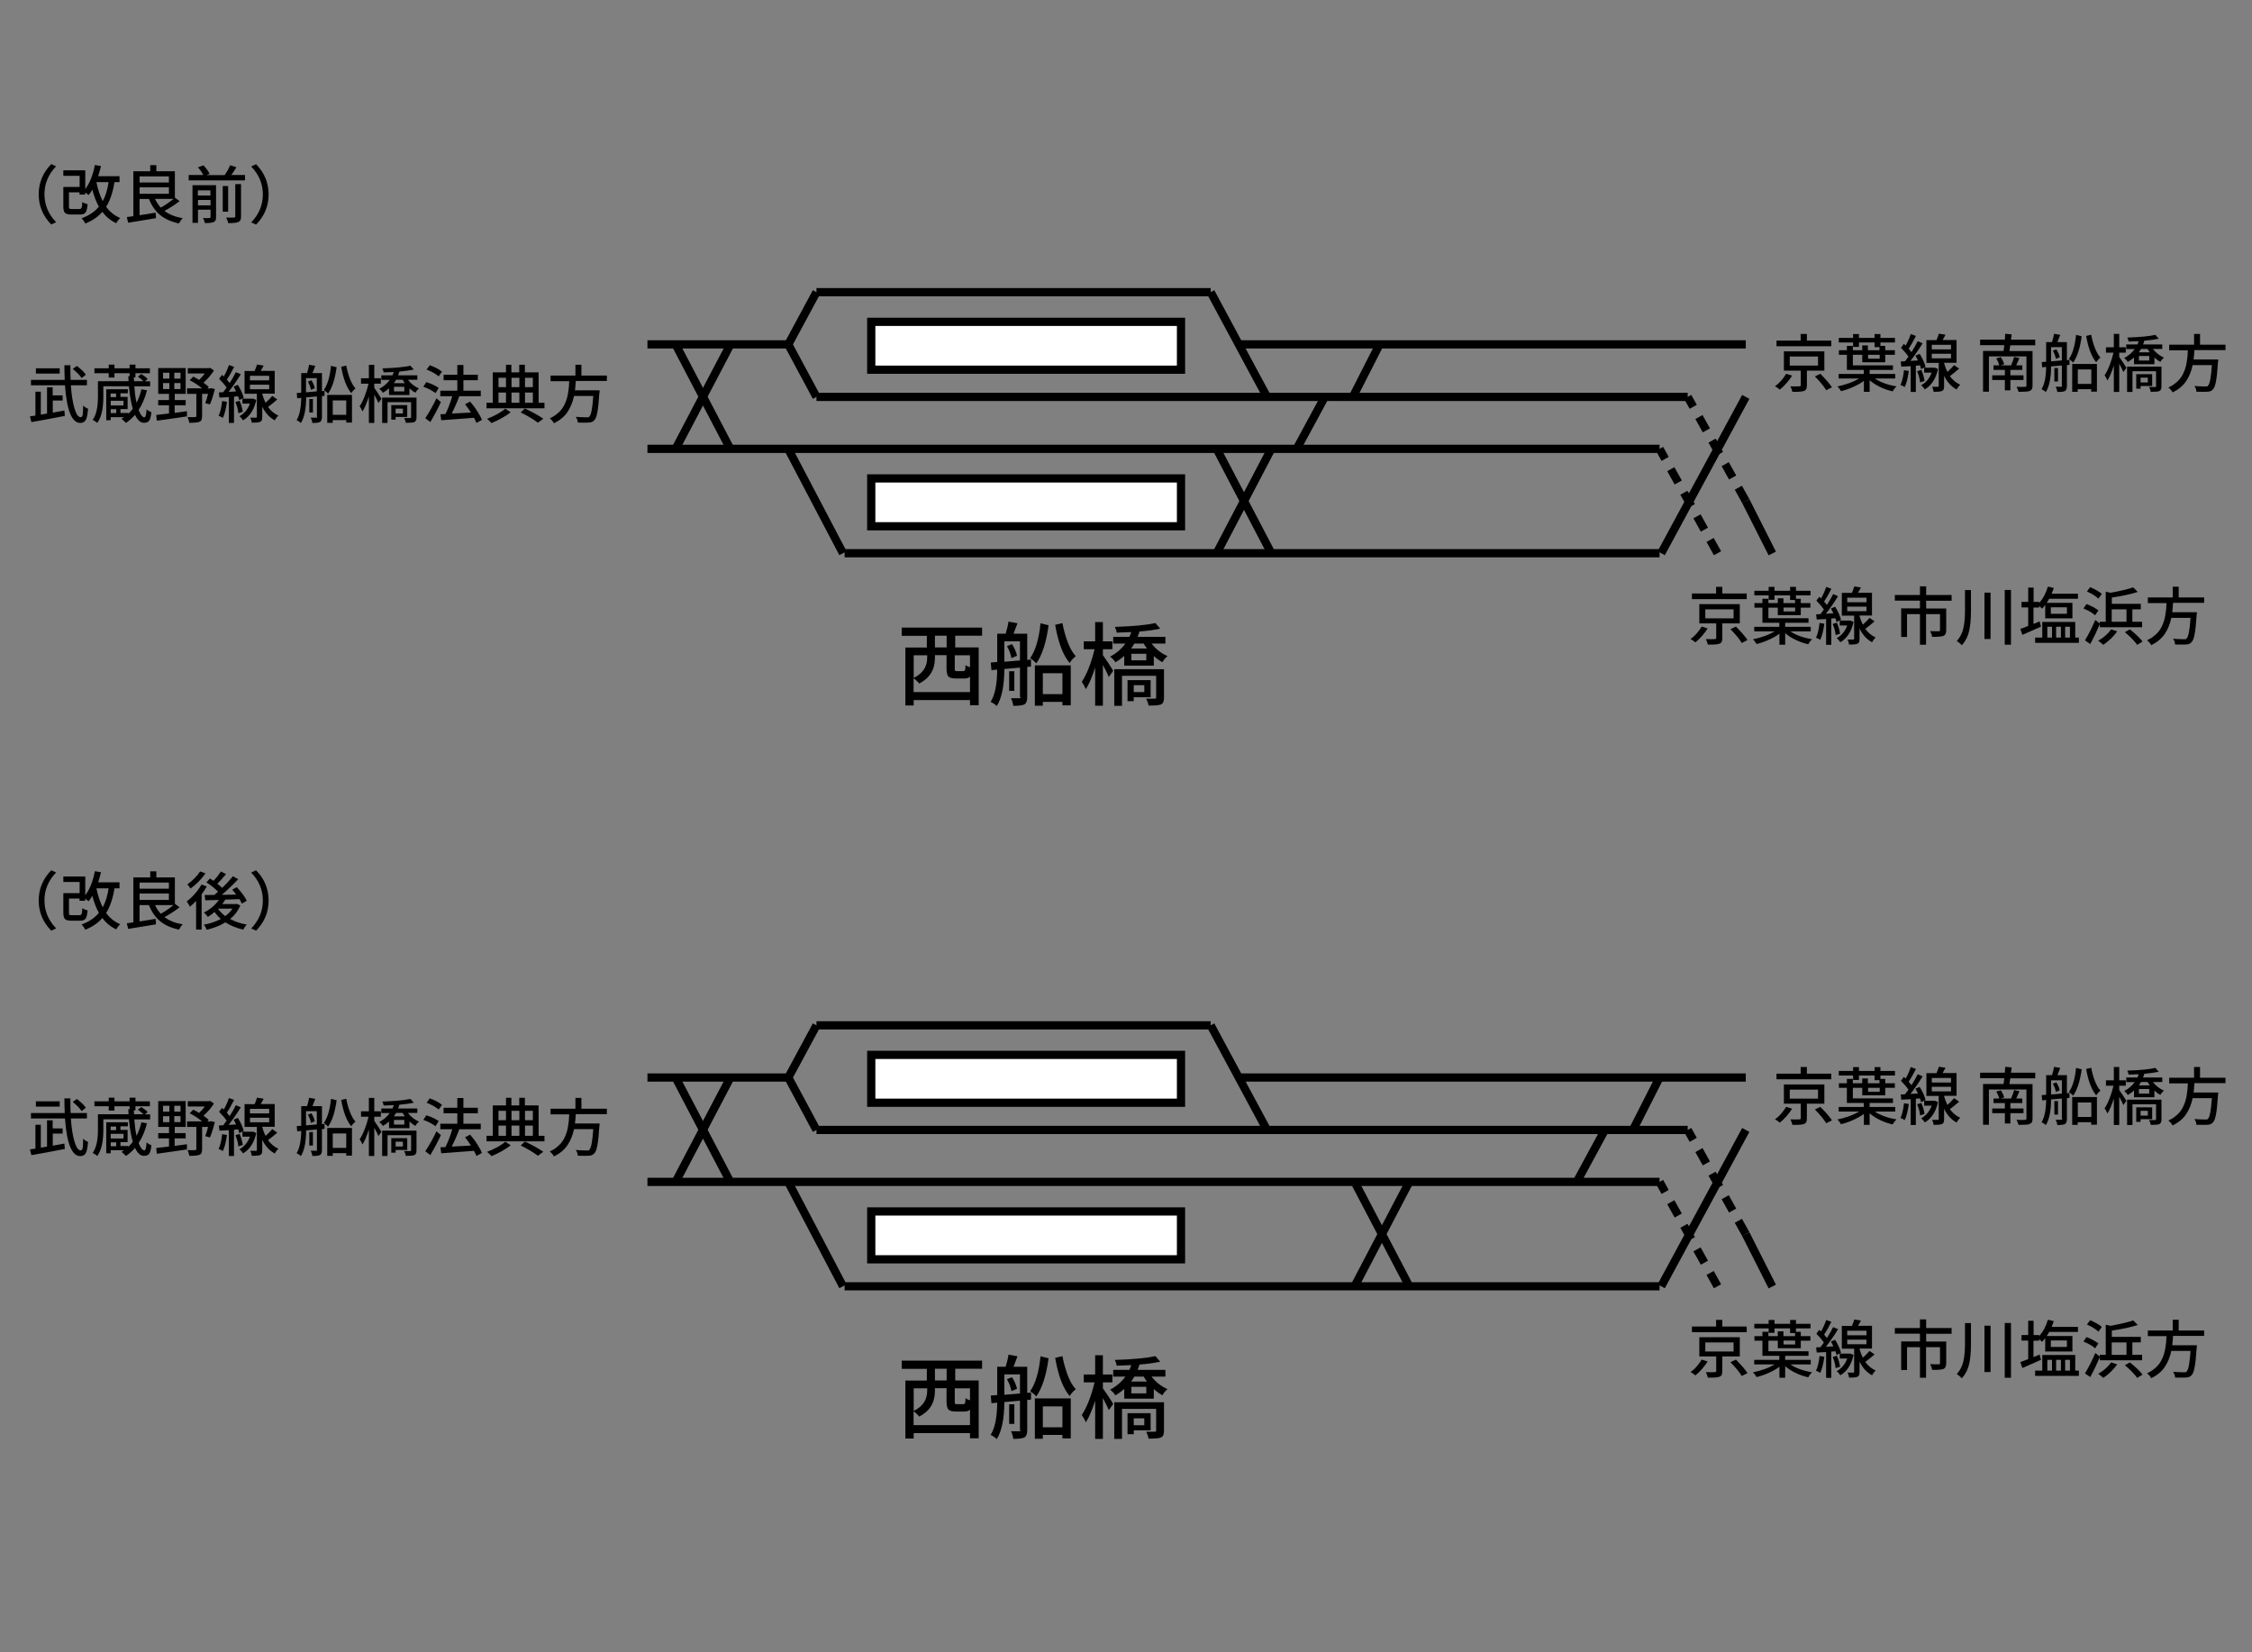 <?xml version="1.0" encoding="UTF-8"?><svg id="a" xmlns="http://www.w3.org/2000/svg" viewBox="0 0 1920 1408.7"><rect x="0" y="0" width="1920" height="1408.7" fill="#808080" stroke="none"/><defs><style>.b,.c{stroke-linejoin:round;}.b,.c,.d{fill:none;stroke:#000;stroke-width:7px;}.e{fill:#fff;}.c{stroke-dasharray:13 10;}.d{stroke-miterlimit:8;}</style></defs><path d="M837.1,1167h-22.7v10h20v49.3h-7.4v-4.4h-48v4.6h-7.1v-49.4h18.3v-10h-21.4v-7h68.5v7ZM779,1215.1h48v-13.2c-1.1,1.1-2.7,1.6-4.9,1.6h-7.1c-3.2,0-5.3-.6-6.4-1.7-1-1.1-1.6-3.4-1.6-6.7v-11.5h-9.9v2.4c0,10-4.5,17.2-13.4,21.8-.4-.6-1.1-1.4-2.1-2.3-1-.9-1.9-1.7-2.7-2.2v11.7ZM790.5,1183.7h-11.5v19.3c7.7-3.8,11.5-9.5,11.5-17.1v-2.2ZM807.1,1177v-10h-10v10h10ZM827,1193.9v-10.2h-13v11.5c0,.9.1,1.5.3,1.7.2.2.8.3,1.7.3h5.2c.8,0,1.3-.3,1.5-.9.3-.6.4-2,.5-4.2.9.7,2.1,1.3,3.7,1.8Z"/><path d="M875.8,1165.5v22.1l3.2-.3v6l-3.2.3v25.6c0,3.3-.8,5.5-2.5,6.4-1.6.8-4.7,1.2-9.4,1.2-.3-2.4-1-4.6-2-6.5,1,0,3.1,0,6.4,0s1.3-.4,1.3-1.2v-24.9l-13.3,1.2c-.1,14.5-2.3,25-6.5,31.6-1.2-1.3-3-2.5-5.2-3.6,3.7-5.9,5.5-15,5.6-27.5l-4.9.5-.6-6.5,5.5-.5v-24.1h7.2c1.3-4.3,2.1-7.7,2.4-10.3l7.7,1.4c-.7,1.8-1.8,4.8-3.4,8.9h11.7ZM856.3,1189.2l13.3-1.1v-16.3h-13.3v17.4ZM858.5,1175.9l4.3-1.7c2.1,3.2,3.5,6.5,4.3,9.9l-4.8,2c-.6-3.4-1.8-6.8-3.8-10.2ZM864.8,1197.3v16.7h-4.4v-16.7h4.4ZM887.1,1156.4l6.9,1.7c-2,14.7-5.5,25.5-10.5,32.5-1.2-1.4-2.9-2.9-5.2-4.4,4.6-6.7,7.5-16.6,8.8-29.7ZM882.3,1226.7v-34.4h30.6v34.1h-7.1v-3h-16.7v3.3h-6.8ZM905.8,1199.1h-16.7v17.8h16.7v-17.8ZM899.7,1157.7l6.1-1.4c1.1,5.9,2.7,11.4,4.6,16.5,2,5.1,4.3,9,6.8,11.7-2.1,1.6-3.9,3.5-5.2,5.8-5.7-6.6-9.8-17.5-12.4-32.6Z"/><path d="M940.3,1178.5v5.2c3.2,4.5,6.2,8.9,8.8,13.4l-3.8,5.2c-.8-2.2-2.5-5.6-5-10.3v34.8h-6.6v-32.6c-2.7,8.5-5.4,14.6-8,18.5-.7-1.9-1.8-4-3.4-6.3,2.1-3.1,4.2-7.2,6.2-12.4s3.5-10.3,4.7-15.4h-9.2v-6.7h9.7v-16.4h6.6v16.4h8.1v6.7h-8.1ZM993.5,1173.7h-11.7c3.8,4.9,8.3,8.4,13.6,10.7-1.9,1.6-3.4,3.3-4.3,5.2-2.4-1.2-4.9-3-7.4-5.3v8.2h-25.2v-8.3c-2.2,2-4.8,3.9-7.6,5.5-.5-.9-1.1-1.8-2-2.7-.9-.9-1.7-1.6-2.5-2.1,5.3-2.8,9.7-6.6,13.1-11.2h-10.4v-5.7h13.8c.8-1.8,1.3-3.2,1.6-4.1-4.1.2-8.2.4-12.4.5-.2-1.4-.7-3-1.6-4.9,15.8-.5,27.3-1.6,34.5-3.3l4.2,4.8c-5,1.1-10.9,1.9-17.7,2.4-.5,1.7-1,3.3-1.6,4.6h23.7v5.7ZM992.4,1195.6v24.1c0,1.7-.2,3-.6,3.9-.4.9-1.1,1.6-2.2,2.1-1.5.6-5,.9-10.3.9-.4-2-1.1-4-2.1-5.9,2.1,0,4.6,0,7.3,0,.5,0,.8-.2,1-.3s.2-.4.2-.8v-18.4h-29.1v25.6h-6.6v-31.2h42.4ZM981,1219.5h-14.4v3.3h-5.3v-17.9h19.7v14.6ZM975.1,1173.7h-8c-.6,1.1-1.5,2.5-2.7,4.2h13.5c-1.2-1.5-2.1-2.9-2.8-4.2ZM977.3,1188v-5.6h-12.7v5.6h12.7ZM975.6,1209.3h-9v5.9h9v-5.9Z"/><path d="M45,966.5v10.3c1.3-.2,3.2-.5,5.6-1,2.4-.5,3.9-.7,4.3-.8l.4,4.6c-10.6,2.1-20,3.8-28.5,5.3l-1.3-4.9c2.8-.4,4.4-.6,4.7-.7v-20.3h4.6v19.5l5.3-.9v-22.4h4.8v6.9h8.5v4.4h-8.5ZM74,953.6h-13.6c.6,8.2,1.6,14.7,3.1,19.7,1.5,5,3.2,7.5,5.3,7.5s1.9-3.3,2.1-10c1.1,1.2,2.4,2.1,4.2,2.8-.4,4.7-1,7.9-2,9.6-1,1.7-2.5,2.5-4.7,2.5-7.1,0-11.5-10.7-13-32.1h-29v-4.6h28.8c-.2-4.1-.3-8.2-.3-12.5h5.1c0,4.6,0,8.8.2,12.5h13.9v4.6ZM50.9,939v4.5h-20.3v-4.5h20.3ZM73.2,944.5l-3.6,2.8c-1.6-2.4-4.2-5-7.6-7.8l3.5-2.5c3.5,2.6,6.1,5.1,7.7,7.5Z"/><path d="M120.5,956.9l4.8.9c-1.6,6.4-4,12-7.1,16.7,1.6,4.2,3.2,6.3,4.9,6.3.5,0,.9-.5,1.2-1.5.3-1,.5-2.7.7-5.3,1.5,1.3,2.9,2.1,4.1,2.4-.4,3.6-1,6.1-1.9,7.3-.9,1.2-2.4,1.8-4.5,1.8-2.9,0-5.5-2.3-7.6-6.8-2.2,2.6-4.8,4.9-7.7,6.9-1.5-1.6-2.8-2.7-3.8-3.5.9-.5,1.6-1,2.2-1.4h-11.4v2.6h-3.8v-26.4h18.4v3.4h-6.3v3.1h6.1v10.4h-6.1v3.3h6.7v.7c1.5-1.4,2.8-2.8,3.8-4.3-1.5-5.1-2.6-11.5-3.3-19.2h-21.8v9.3c0,10-1.7,17.3-5.2,22-.9-.9-2.2-1.8-3.9-2.6,3-4.1,4.5-10.6,4.5-19.5v-13.5h26.1c0-1-.1-2.4-.2-4.3h1.1v-2.5h-12.9v3.7h-4.9v-3.7h-12.2v-4.2h12.2v-3.1h4.9v3.1h12.9v-3.1h5v3.1h12.3v4.2h-12.3v3.5h-1.4c0,1.2.1,2.3.2,3.3h7.9c-1.1-1.2-2.6-2.5-4.7-3.9l3-2.2c2.7,1.7,4.5,3.1,5.4,4.3l-2.4,1.9h4.5v4.3h-13.5c.4,5.2,1,9.9,1.9,14,1.9-3.6,3.2-7.5,4.2-11.5ZM99,960.5h-4.7v3.1h4.7v-3.1ZM105.3,970.7v-4h-10.9v4h10.9ZM94.4,974v3.3h4.7v-3.3h-4.7Z"/><path d="M148.9,970.6v6.4c2.3-.3,5.8-.7,10.5-1.4v4.4c-3.4.6-12,1.8-25.7,3.7l-.5-4.9c2.2-.2,5.8-.7,10.9-1.3v-6.9h-9.2v-4.5h9.2v-5.3h-9.2v-22h23.4v22h-9.3v5.3h9.3v4.5h-9.3ZM139,942.8v5h5.4v-5h-5.4ZM139,951.7v5.1h5.4v-5.1h-5.4ZM153.9,947.8v-5h-5.3v5h5.3ZM153.9,956.7v-5.1h-5.3v5.1h5.3ZM179.8,955.9l3.4.8c-1.6,6.3-3.1,10.6-4.2,13.1l-4-1.1c.8-2,1.6-4.6,2.4-7.9h-5.1v19c0,1.4-.2,2.4-.5,3.2-.3.7-.9,1.3-1.8,1.6-1.4.6-4.2.9-8.6.9-.2-1.5-.7-3.2-1.5-4.9,3.1.1,5.2.1,6.4,0,.7,0,1.1-.3,1.1-.9v-18.9h-7.9v-4.7h12.8c-3.4-2.8-6.9-5.1-10.6-6.9l3.1-3.1c1.1.5,2.8,1.5,5,2.8,1.6-1.5,3.2-3.3,4.8-5.5h-14.5v-4.5h18l1-.3,3.3,2.3c-2.4,3.8-5.4,7.2-8.9,10.4,2,1.4,3.5,2.6,4.5,3.6l-1.2,1.3h2.3l.8-.2Z"/><path d="M189.3,967l4.2.7c-.8,6-2,10.6-3.5,13.7-.9-.6-2.1-1.2-3.6-1.8,1.4-2.9,2.4-7.1,3-12.6ZM203,962.9l-3.5.3v22.4h-4.4v-22c-.8,0-2.1.1-3.9.2-1.8.1-3.2.2-4.1.2l-.5-4.4,3.7-.2c0-.1.5-.6,1.2-1.6.8-1,1.3-1.8,1.7-2.3-1.4-2.2-3.6-4.7-6.4-7.6l2.5-3.3c.6.6,1.1,1,1.5,1.4,1.9-3.3,3.3-6.6,4.4-9.8l4.4,1.6c-2.4,4.7-4.5,8.4-6.2,10.9.9,1,1.7,2,2.4,2.9,2-3.1,3.7-6.1,5.3-9.3l4.2,1.8c-3.6,5.8-7.1,10.8-10.4,15l6.4-.4c-.3-.7-1-2.1-2.1-4.1l3.6-1.5c2.6,4.2,4.2,7.9,5,11.2l-3.8,1.8c-.1-.5-.4-1.6-1-3.3ZM200.7,967.9l3.6-1.1c1.4,3.3,2.3,6.5,2.7,9.4l-3.8,1.2c-.2-3-1.1-6.1-2.5-9.5ZM215.8,964.9l2.7,1.1c-1.8,8.3-5.6,14.1-11.3,17.4-.9-1.5-2-2.7-3.1-3.5,4.2-2.3,7.2-5.9,9-10.8h-6.4v-4.2h8.9ZM232.3,962.8l4.1,2.9c-2.9,2.5-5.5,4.6-7.9,6.4,2.4,3.3,5.4,5.8,8.8,7.3-1.2,1.2-2.2,2.5-3,4.1-4.5-2.4-8.1-6.3-10.7-11.7v8.8c0,1.2-.1,2.2-.4,2.8s-.8,1.1-1.5,1.4c-1.1.5-3.4.7-7,.7-.2-1.3-.6-2.8-1.3-4.3,2.5,0,4.1,0,4.8,0,.3,0,.5,0,.6-.2.1-.1.2-.3.2-.6v-19.6h-10.5v-19.4h8.6c1.1-2.6,1.7-4.4,2-5.5l5.7.9c-.2.5-1.1,2-2.5,4.5h11.9v19.4h-10.6v.4c.7,2.6,1.6,5,2.8,7.4,2.4-2.1,4.3-4.1,5.8-5.9ZM213.1,945.4v3.9h16.4v-3.9h-16.4ZM213.1,953v3.9h16.4v-3.9h-16.4Z"/><path d="M274.5,943.2v15.3l2.2-.2v4.2l-2.2.2v17.7c0,2.3-.6,3.8-1.7,4.4-1.1.6-3.3.8-6.5.8-.2-1.7-.7-3.2-1.4-4.5.7,0,2.1,0,4.4,0s.9-.3.9-.8v-17.3l-9.2.8c0,10-1.6,17.3-4.5,21.9-.8-.9-2.1-1.7-3.6-2.5,2.5-4.1,3.8-10.4,3.9-19l-3.4.4-.4-4.5,3.8-.3v-16.7h5c.9-2.9,1.5-5.3,1.7-7.1l5.3.9c-.5,1.3-1.2,3.3-2.4,6.2h8.1ZM260.9,959.5l9.2-.8v-11.3h-9.2v12ZM262.5,950.4l3-1.2c1.4,2.2,2.4,4.5,2.9,6.8l-3.3,1.4c-.4-2.3-1.3-4.7-2.6-7ZM266.8,965.2v11.5h-3.1v-11.5h3.1ZM282.2,936.9l4.8,1.2c-1.4,10.1-3.8,17.6-7.3,22.5-.8-1-2-2-3.6-3.1,3.2-4.6,5.2-11.5,6.1-20.6ZM279,985.5v-23.8h21.1v23.6h-4.9v-2.1h-11.5v2.3h-4.7ZM295.2,966.4h-11.5v12.3h11.5v-12.3ZM291,937.8l4.2-1c.8,4.1,1.8,7.9,3.2,11.4,1.4,3.5,2.9,6.2,4.7,8.1-1.5,1.1-2.7,2.5-3.6,4-3.9-4.6-6.8-12.1-8.6-22.5Z"/><path d="M319.1,952.1v3.6c2.2,3.1,4.3,6.2,6.1,9.3l-2.6,3.6c-.6-1.5-1.7-3.9-3.5-7.1v24.1h-4.6v-22.6c-1.9,5.9-3.7,10.1-5.5,12.8-.5-1.3-1.2-2.8-2.4-4.4,1.5-2.1,2.9-5,4.3-8.6,1.4-3.6,2.5-7.1,3.3-10.7h-6.4v-4.6h6.7v-11.4h4.6v11.4h5.6v4.6h-5.6ZM355.9,948.9h-8.1c2.6,3.4,5.8,5.8,9.4,7.4-1.3,1.1-2.3,2.3-3,3.6-1.7-.8-3.4-2.1-5.1-3.7v5.7h-17.4v-5.7c-1.5,1.4-3.3,2.7-5.3,3.8-.3-.6-.8-1.2-1.4-1.9-.6-.6-1.2-1.1-1.7-1.4,3.7-2,6.7-4.5,9-7.7h-7.2v-3.9h9.5c.6-1.3.9-2.2,1.1-2.8-2.8.1-5.7.2-8.6.3-.1-.9-.5-2.1-1.1-3.4,10.9-.4,18.9-1.1,23.9-2.3l2.9,3.3c-3.4.7-7.5,1.3-12.3,1.7-.4,1.2-.7,2.3-1.1,3.2h16.4v3.9ZM355.1,964v16.7c0,1.2-.1,2.1-.4,2.7-.3.6-.8,1.1-1.5,1.5-1.1.4-3.4.6-7.2.6-.2-1.4-.7-2.8-1.5-4.1,1.5,0,3.2,0,5.1,0,.4,0,.6-.1.7-.2.1-.1.2-.3.2-.6v-12.7h-20.1v17.7h-4.6v-21.6h29.4ZM347.2,980.5h-9.9v2.3h-3.7v-12.4h13.6v10.1ZM343.2,948.9h-5.5c-.4.8-1.1,1.7-1.9,2.9h9.4c-.8-1-1.5-2-1.9-2.9ZM344.7,958.8v-3.9h-8.8v3.9h8.8ZM343.5,973.4h-6.2v4.1h6.2v-4.1Z"/><path d="M374,955.9l-2.7,4.3c-1.1-.9-2.7-1.8-4.7-2.9-2-1-3.9-1.9-5.7-2.5l2.6-3.9c4.5,1.5,8,3.1,10.6,5ZM372.1,964.6l3.8,3.2c-2.6,5.6-5.6,11.3-9,17l-4.3-3.2c3.5-5.4,6.7-11,9.5-17ZM376.9,941.9l-2.9,4.1c-2.4-2.1-5.8-4-10.3-5.8l2.7-3.7c4.5,1.6,7.9,3.4,10.4,5.5ZM410.9,983l-4.7,2.6c-.4-1-1-2.5-2.1-4.4-4.2.3-13.6,1-27.9,2.1l-.7-5.1,4.3-.2c2.1-4.3,4.1-9.4,5.8-15.2h-10.2v-4.7h14.5v-8.9h-11.7v-4.7h11.7v-8.3h5.2v8.3h12.3v4.7h-12.3v8.9h14.8v4.7h-18.3c-2,5.4-4.2,10.3-6.4,14.8,4.2-.2,9.7-.5,16.3-.9-1.8-2.8-3.4-5.1-5-7l4.3-2.3c2.1,2.4,4.1,5,5.9,7.9,1.9,2.9,3.3,5.4,4.1,7.5Z"/><path d="M459.4,968.4h4.8v4.7h-49.4v-4.7h5.3v-25.9h11.3v-6.5h4.6v6.5h6.7v-6.5h4.8v6.5h11.7v25.9ZM430.7,973.4l4.7,3.1c-2,1.6-4.6,3.3-7.6,5-3,1.7-6,3.1-8.8,4.2-1.2-1.4-2.5-2.6-3.8-3.6,2.9-1.1,5.8-2.4,8.7-4,2.9-1.6,5.2-3.1,6.8-4.6ZM431.4,947.1h-6.4v8h6.4v-8ZM425,959.7v8.7h6.4v-8.7h-6.4ZM442.8,947.1h-6.7v8h6.7v-8ZM442.8,968.4v-8.7h-6.7v8.7h6.7ZM444,976.6l3.5-3.3c6.2,2.9,11.5,5.8,15.7,8.7l-4.6,3.4c-4.3-3.2-9.2-6.1-14.6-8.7ZM454.3,947.1h-6.7v8h6.7v-8ZM447.6,959.7v8.7h6.7v-8.7h-6.7Z"/><path d="M517.4,949.9h-26.5c-.2,3.1-.4,5.7-.7,8h21c0,1.1,0,1.8-.2,2.3-.5,7.4-1,12.8-1.7,16.3-.6,3.5-1.5,5.7-2.6,6.9-.7.7-1.4,1.2-2.1,1.5-.8.3-1.7.5-2.9.5-1.8.1-4.9.1-9.1,0,0-1.6-.6-3.2-1.7-4.9,2.9.2,5.9.4,9,.4s2-.2,2.6-.7c1.5-1.3,2.6-7.1,3.3-17.5h-16.4c-1.1,5.2-2.9,9.7-5.6,13.7-2.6,3.9-6.5,7.1-11.5,9.6-.9-1.8-2.2-3.1-3.6-4.2,2-.9,3.9-2,5.5-3.3s3-2.5,4.1-3.8c1.1-1.3,2.1-2.8,2.9-4.5.8-1.7,1.5-3.3,1.9-4.7.5-1.5.9-3.2,1.2-5.1.3-2,.5-3.7.7-5.1.1-1.4.2-3.2.3-5.2h-15.9v-4.8h21.2v-9.2h5.1v9.2h21.7v4.8Z"/><line class="b" x1="552" y1="1007.7" x2="1414.9" y2="1007.7"/><line class="b" x1="552" y1="918.7" x2="672.1" y2="918.7"/><line class="b" x1="622.6" y1="1007.7" x2="576" y2="918.7"/><line class="b" x1="622.6" y1="918.9" x2="576" y2="1007.7"/><line class="b" x1="718.7" y1="1096.7" x2="672.1" y2="1007.9"/><line class="b" x1="696.1" y1="874.2" x2="672.1" y2="918.7"/><line class="b" x1="696.1" y1="963.4" x2="672.1" y2="918.7"/><rect class="e" x="742.8" y="899.4" width="264.1" height="40.8"/><rect class="d" x="742.8" y="899.4" width="264.1" height="40.8"/><rect class="e" x="742.8" y="1032.9" width="264.1" height="40.8"/><rect class="d" x="742.8" y="1032.9" width="264.1" height="40.8"/><line class="b" x1="1438.9" y1="963.4" x2="696.1" y2="963.4"/><line class="b" x1="1414.9" y1="1096.7" x2="720.1" y2="1096.7"/><line class="b" x1="1080.2" y1="963.4" x2="1032.2" y2="874.2"/><line class="b" x1="1488.4" y1="918.7" x2="1056.2" y2="918.7"/><line class="b" x1="1201.5" y1="1096.7" x2="1154.9" y2="1007.7"/><line class="b" x1="1201.5" y1="1007.7" x2="1154.9" y2="1096.7"/><line class="b" x1="1368.3" y1="963.4" x2="1344.3" y2="1007.7"/><line class="b" x1="1414.9" y1="918.7" x2="1392.3" y2="963.2"/><line class="c" x1="1464.3" y1="1096.7" x2="1414.9" y2="1007.7"/><line class="b" x1="1488.4" y1="963.4" x2="1416.3" y2="1096.7"/><line class="c" x1="1488.4" y1="1052.2" x2="1438.9" y2="963.4"/><line class="b" x1="1511" y1="1096.9" x2="1488.4" y2="1052.2"/><line class="b" x1="1032.2" y1="874.2" x2="696.1" y2="874.2"/><path d="M1522.8,943.7l5.1,1.6c-1.3,2.1-2.9,4.3-4.8,6.4-1.9,2.2-3.8,4-5.7,5.5-1.1-1-2.5-2-4.1-2.9,1.9-1.3,3.7-2.9,5.4-4.9s3.1-3.9,4.1-5.7ZM1561.3,915.4v4.8h-46.7v-4.8h20.6v-5.7h5.3v5.7h20.8ZM1555.4,941h-14.9v12.6c0,1.4-.2,2.5-.6,3.2-.4.8-1.1,1.3-2.1,1.6-1.5.5-4.8.8-9.7.7-.1-1.1-.7-2.6-1.6-4.7,3.6.1,6.1.1,7.5,0,.8,0,1.3-.3,1.3-.9v-12.5h-14.4v-16.4h34.5v16.4ZM1525.9,929v7.7h24.1v-7.7h-24.1ZM1547.4,945.9l4.6-2.2c4.7,4.8,8,8.6,9.9,11.5l-4.9,2.5c-2-3.3-5.2-7.2-9.7-11.8Z"/><path d="M1615.9,947.7h-17.5c4.9,3.3,11.1,5.5,18.5,6.7-1.4,1.4-2.5,2.8-3.2,4.3-3.6-.8-7.2-2-10.7-3.7-3.5-1.7-6.5-3.6-9-5.8v9.9h-4.9v-9.4c-2.5,1.9-5.5,3.6-9.1,5.2-3.5,1.6-7,2.8-10.4,3.6-.7-1.3-1.7-2.7-3.1-4,3.3-.7,6.7-1.6,10-2.8,3.3-1.2,6.2-2.6,8.6-4h-17.5v-3.9h21.4v-3.4h-14.4v-12.9h-6.8v-3.9h6.8v-3.7h5.1v3.7h8v-4.1h4.8v4.1h9.9v-2.6h-4.2v-4h-13.3v3.8h-5v-3.8h-12.2v-3.9h12.2v-3.3h5v3.3h13.3v-3.3h5v3.3h12.4v3.9h-12.4v2.9h4.1v3.7h8.2v3.9h-8.2v6.4h-19.6v-6.4h-8v9h34.2v3.9h-19.9v3.4h21.8v3.9ZM1602.6,927.5h-9.9v3.3h9.9v-3.3Z"/><path d="M1623.2,940.6l4.2.7c-.8,6-2,10.6-3.5,13.7-.9-.6-2.1-1.2-3.6-1.8,1.4-2.9,2.4-7.1,3-12.6ZM1636.9,936.5l-3.5.3v22.4h-4.4v-22c-.8,0-2.1.1-3.9.2-1.8.1-3.2.2-4.1.2l-.5-4.4,3.7-.2c0-.1.5-.6,1.2-1.6.8-1,1.3-1.8,1.7-2.3-1.4-2.2-3.6-4.7-6.4-7.6l2.5-3.3c.6.6,1.1,1,1.5,1.4,1.9-3.3,3.3-6.6,4.4-9.8l4.4,1.6c-2.4,4.7-4.5,8.4-6.2,10.9.9,1,1.7,2,2.4,2.9,2-3.1,3.7-6.1,5.3-9.3l4.2,1.8c-3.6,5.8-7.1,10.8-10.4,15l6.4-.4c-.3-.7-1-2.1-2.1-4.1l3.6-1.5c2.6,4.2,4.2,7.9,5,11.2l-3.8,1.8c-.1-.5-.4-1.6-1-3.3ZM1634.5,941.5l3.6-1.1c1.4,3.3,2.3,6.5,2.7,9.4l-3.8,1.2c-.2-3-1.1-6.1-2.5-9.5ZM1649.6,938.5l2.7,1.1c-1.8,8.3-5.6,14.1-11.3,17.4-.9-1.5-2-2.7-3.1-3.5,4.2-2.3,7.2-5.9,9-10.8h-6.4v-4.2h8.9ZM1666.2,936.4l4.1,2.9c-2.9,2.5-5.5,4.6-7.9,6.4,2.4,3.3,5.4,5.8,8.8,7.3-1.2,1.2-2.2,2.5-3,4.1-4.5-2.4-8.1-6.3-10.7-11.7v8.8c0,1.2-.1,2.2-.4,2.8-.3.6-.8,1.1-1.5,1.4-1.1.5-3.4.7-7,.7-.2-1.3-.6-2.8-1.3-4.3,2.5,0,4.1,0,4.8,0,.3,0,.5,0,.6-.2.1-.1.2-.3.2-.6v-19.6h-10.5v-19.4h8.6c1.1-2.6,1.7-4.4,2-5.5l5.7.9c-.2.5-1.1,2-2.5,4.5h11.9v19.4h-10.6v.4c.7,2.6,1.6,5,2.8,7.4,2.4-2.1,4.3-4.1,5.8-5.9ZM1647,919.1v3.9h16.4v-3.9h-16.4ZM1647,926.6v3.9h16.4v-3.9h-16.4Z"/><path d="M1735.3,919.4h-21.4c-.2,1.4-.4,3-.7,4.9h19.7v29.4c0,1.4-.2,2.4-.6,3.1-.4.7-1.1,1.2-2,1.6-1.3.5-4.3.7-9.3.7-.4-1.4-.9-2.8-1.8-4.3,2.9.1,5.3.2,7.3,0,.5,0,.8,0,.9-.3.2-.2.3-.5.3-.9v-24.7h-32v30.1h-5v-34.8h17.5c0-.4.1-1.2.3-2.3s.3-2,.3-2.6h-20.6v-4.7h21.1c.1-1.8.2-3.5.3-5l5.5.5c0,.6-.2,1.4-.3,2.5-.2,1.1-.3,1.8-.3,2h20.7v4.7ZM1725.2,949.1h-11.2v8.8h-4.7v-8.8h-10.8v-4h10.8v-4.6h-9.7v-3.9h4.9c-.4-1.7-1.2-3.7-2.5-6l3.9-1c1.3,2.1,2.3,4.1,2.8,6.1l-2.9.9h8.8c1.3-3.1,2.2-5.5,2.6-7.2l4.5,1c-1,2.4-1.9,4.5-2.7,6.2h5.2v3.9h-10.2v4.6h11.2v4Z"/><path d="M1762.2,916.8v15.3l2.2-.2v4.2l-2.2.2v17.7c0,2.3-.6,3.8-1.7,4.4-1.1.6-3.3.8-6.5.8-.2-1.7-.7-3.2-1.4-4.5.7,0,2.1,0,4.4,0s.9-.3.9-.8v-17.3l-9.2.8c0,10-1.6,17.3-4.5,21.9-.8-.9-2.1-1.7-3.6-2.5,2.5-4.1,3.8-10.4,3.9-19l-3.4.4-.4-4.5,3.8-.3v-16.7h5c.9-2.9,1.5-5.3,1.7-7.1l5.3.9c-.5,1.3-1.2,3.3-2.4,6.2h8.1ZM1748.7,933.2l9.2-.8v-11.3h-9.2v12ZM1750.2,924l3-1.2c1.4,2.2,2.4,4.5,2.9,6.8l-3.3,1.4c-.4-2.3-1.3-4.7-2.6-7ZM1754.6,938.8v11.5h-3.1v-11.5h3.1ZM1770,910.5l4.8,1.2c-1.4,10.1-3.8,17.6-7.3,22.5-.8-1-2-2-3.6-3.1,3.2-4.6,5.2-11.5,6.1-20.6ZM1766.7,959.1v-23.8h21.1v23.6h-4.9v-2.1h-11.5v2.3h-4.7ZM1783,940h-11.5v12.3h11.5v-12.3ZM1778.7,911.4l4.2-1c.8,4.1,1.8,7.9,3.2,11.4,1.4,3.5,2.9,6.2,4.7,8.1-1.5,1.1-2.7,2.5-3.6,4-3.9-4.6-6.8-12.1-8.6-22.5Z"/><path d="M1806.8,925.7v3.6c2.2,3.1,4.3,6.2,6.1,9.3l-2.6,3.6c-.6-1.5-1.7-3.9-3.5-7.1v24.1h-4.6v-22.6c-1.9,5.9-3.7,10.1-5.5,12.8-.5-1.3-1.2-2.8-2.4-4.4,1.5-2.1,2.9-5,4.3-8.6,1.4-3.6,2.5-7.1,3.3-10.7h-6.4v-4.6h6.7v-11.4h4.6v11.4h5.6v4.6h-5.6ZM1843.6,922.5h-8.1c2.6,3.4,5.8,5.8,9.4,7.4-1.3,1.1-2.3,2.3-3,3.6-1.7-.8-3.4-2.1-5.1-3.7v5.7h-17.4v-5.7c-1.5,1.4-3.3,2.7-5.3,3.8-.3-.6-.8-1.2-1.4-1.9s-1.2-1.1-1.7-1.4c3.7-2,6.7-4.5,9-7.7h-7.2v-3.9h9.5c.6-1.3.9-2.2,1.1-2.8-2.8.1-5.7.2-8.6.3-.1-.9-.5-2.1-1.1-3.4,10.9-.3,18.9-1.1,23.9-2.3l2.9,3.3c-3.4.7-7.5,1.3-12.3,1.7-.4,1.2-.7,2.3-1.1,3.2h16.4v3.9ZM1842.8,937.6v16.7c0,1.2-.1,2.1-.4,2.7-.3.6-.8,1.1-1.5,1.5-1.1.4-3.4.6-7.2.6-.2-1.4-.7-2.8-1.5-4.1,1.5,0,3.2,0,5.1,0,.4,0,.6-.1.7-.2.1-.1.2-.3.2-.6v-12.7h-20.1v17.7h-4.6v-21.6h29.4ZM1834.9,954.2h-9.9v2.3h-3.7v-12.4h13.6v10.1ZM1830.9,922.5h-5.5c-.4.8-1.1,1.7-1.9,2.9h9.4c-.8-1-1.5-2-1.9-2.9ZM1832.4,932.4v-3.9h-8.8v3.9h8.8ZM1831.2,947.1h-6.2v4.1h6.2v-4.1Z"/><path d="M1897.4,923.5h-26.5c-.2,3.1-.4,5.7-.7,8h21c0,1.1,0,1.8-.2,2.3-.5,7.4-1,12.8-1.7,16.3-.6,3.5-1.5,5.7-2.6,6.9-.7.7-1.4,1.2-2.1,1.5-.8.3-1.7.5-2.9.5-1.8.1-4.9.1-9.1,0,0-1.6-.6-3.2-1.7-4.9,2.9.2,5.9.4,9,.4s2-.2,2.6-.7c1.5-1.3,2.6-7.1,3.3-17.5h-16.4c-1.1,5.2-2.9,9.7-5.6,13.7-2.6,3.9-6.5,7.1-11.5,9.6-.9-1.8-2.2-3.1-3.6-4.2,2-.9,3.9-2,5.5-3.3,1.6-1.2,3-2.5,4.1-3.8,1.1-1.3,2.1-2.8,2.9-4.5.8-1.7,1.5-3.3,1.9-4.7.5-1.5.9-3.2,1.2-5.1s.5-3.7.7-5.1c.1-1.4.2-3.2.3-5.2h-15.9v-4.8h21.2v-9.2h5.1v9.2h21.7v4.8Z"/><path d="M1450.8,1159.2l5.1,1.6c-1.3,2.1-2.9,4.3-4.8,6.4-1.9,2.2-3.8,4-5.7,5.5-1.1-1-2.5-2-4.1-2.9,1.9-1.3,3.7-2.9,5.4-4.9s3.1-3.9,4.1-5.7ZM1489.2,1131v4.8h-46.7v-4.8h20.6v-5.7h5.3v5.7h20.8ZM1483.3,1156.5h-14.9v12.6c0,1.4-.2,2.5-.6,3.2-.4.8-1.1,1.3-2.1,1.6-1.5.5-4.8.8-9.7.7-.1-1.1-.7-2.6-1.6-4.7,3.6.1,6.1.1,7.5,0,.8,0,1.3-.3,1.3-.9v-12.5h-14.4v-16.4h34.5v16.4ZM1453.9,1144.6v7.7h24.1v-7.7h-24.1ZM1475.4,1161.4l4.6-2.2c4.7,4.8,8,8.6,9.9,11.5l-4.9,2.5c-2-3.3-5.2-7.2-9.7-11.8Z"/><path d="M1543.9,1163.3h-17.5c4.9,3.3,11.1,5.5,18.5,6.7-1.4,1.4-2.5,2.8-3.2,4.3-3.6-.8-7.2-2-10.7-3.7-3.5-1.7-6.5-3.6-9-5.8v9.9h-4.9v-9.4c-2.5,1.9-5.5,3.6-9.1,5.2-3.5,1.6-7,2.8-10.4,3.6-.7-1.3-1.7-2.7-3.1-4,3.3-.7,6.7-1.6,10-2.8,3.3-1.2,6.2-2.6,8.6-4h-17.5v-3.9h21.4v-3.4h-14.4v-12.9h-6.8v-3.9h6.8v-3.7h5.1v3.7h8v-4.1h4.8v4.1h9.9v-2.6h-4.2v-4h-13.3v3.8h-5v-3.8h-12.2v-3.9h12.2v-3.3h5v3.3h13.3v-3.3h5v3.3h12.4v3.9h-12.4v2.9h4.1v3.7h8.2v3.9h-8.2v6.4h-19.6v-6.4h-8v9h34.2v3.9h-19.9v3.4h21.8v3.9ZM1530.5,1143h-9.9v3.3h9.9v-3.3Z"/><path d="M1551.2,1156.1l4.2.7c-.8,6-2,10.6-3.5,13.7-.9-.6-2.1-1.2-3.6-1.8,1.4-2.9,2.4-7.1,3-12.6ZM1564.8,1152.1l-3.5.3v22.4h-4.4v-22c-.8,0-2.1.1-3.9.2-1.8.1-3.2.2-4.1.2l-.5-4.4,3.7-.2c0-.1.5-.6,1.2-1.6.8-1,1.3-1.8,1.7-2.3-1.4-2.2-3.6-4.7-6.4-7.6l2.5-3.3c.6.6,1.1,1,1.5,1.4,1.9-3.3,3.3-6.6,4.4-9.8l4.4,1.6c-2.4,4.7-4.5,8.4-6.2,10.9.9,1,1.7,2,2.4,2.9,2-3.1,3.7-6.1,5.3-9.3l4.2,1.8c-3.6,5.8-7.1,10.8-10.4,15l6.4-.4c-.3-.7-1-2.1-2.1-4.1l3.6-1.5c2.6,4.2,4.2,7.9,5,11.2l-3.8,1.8c-.1-.5-.4-1.6-1-3.3ZM1562.5,1157l3.6-1.1c1.4,3.3,2.3,6.5,2.7,9.4l-3.8,1.2c-.2-3-1.1-6.1-2.5-9.5ZM1577.6,1154.1l2.7,1.1c-1.8,8.3-5.6,14.1-11.3,17.4-.9-1.5-2-2.7-3.1-3.5,4.2-2.3,7.2-5.9,9-10.8h-6.4v-4.2h8.9ZM1594.1,1151.9l4.1,2.9c-2.9,2.5-5.5,4.6-7.9,6.4,2.4,3.3,5.4,5.8,8.8,7.3-1.2,1.2-2.2,2.5-3,4.1-4.5-2.4-8.1-6.3-10.7-11.7v8.8c0,1.2-.1,2.2-.4,2.8-.3.6-.8,1.1-1.5,1.4-1.1.5-3.4.7-7,.7-.2-1.3-.6-2.8-1.3-4.3,2.5,0,4.1,0,4.8,0,.3,0,.5,0,.6-.2s.2-.3.2-.6v-19.6h-10.5v-19.4h8.6c1.1-2.6,1.7-4.4,2-5.5l5.7.9c-.2.5-1.1,2-2.5,4.5h11.9v19.4h-10.6v.4c.7,2.6,1.6,5,2.8,7.4,2.4-2.1,4.3-4.1,5.8-5.9ZM1574.9,1134.6v3.9h16.4v-3.9h-16.4ZM1574.9,1142.2v3.9h16.4v-3.9h-16.4Z"/><path d="M1664,1137.2h-21.8v6.6h17.1v18.5c0,2.6-.8,4.3-2.5,4.9-1.5.6-4.6.8-9.5.8-.3-1.8-.9-3.4-1.7-4.9,1.5,0,3,.1,4.5.1,1.5,0,2.5,0,2.8,0,.5,0,.8-.1.9-.3.2-.1.2-.4.2-.8v-13.5h-11.9v26.1h-5.2v-26.1h-11v19.5h-5v-24.4h16v-6.6h-21.4v-4.8h21.4v-7.4h5.3v7.4h21.7v4.8Z"/><path d="M1675.3,1128.1h5.1v18.3c0,6.3-.5,11.8-1.5,16.4-1,4.6-3.1,8.8-6.3,12.4-1.2-1.4-2.6-2.6-4.3-3.6,2.8-3.2,4.7-6.8,5.6-10.9.9-4.1,1.4-8.8,1.4-14.3v-18.3ZM1691.9,1130.3h5.2v39.5h-5.2v-39.5ZM1709.2,1128h5.3v46.7h-5.3v-46.7Z"/><path d="M1738.9,1154.8l1.2,4.6c-3.1,1.4-8.4,3.7-15.9,7l-1.7-5.1c1.5-.5,3.8-1.3,6.7-2.5v-15.8h-5.7v-4.7h5.7v-12.2h4.6v12.2h4.8v.9c3.3-3.8,5.8-8.4,7.4-14l5,1.2c-.4,1.1-.9,2.8-1.8,4.9h22.4v4.3h-24.5c-.6,1.1-1.2,2.2-2.1,3.5h21.9v13.2h-23.2v-11.4c-.7,1-1.6,2.1-2.7,3.2-.6-.7-1.5-1.5-2.5-2.3v1.3h-4.8v14c.6-.2,1.5-.6,2.7-1.1,1.1-.5,2-.8,2.4-1.1ZM1769.3,1168.6h3.1v4.5h-37.3v-4.5h6.1v-13.3h28.1v13.3ZM1745.5,1159.4v9.2h4v-9.2h-4ZM1748.5,1142.9v5.5h13.7v-5.5h-13.7ZM1757.1,1159.4h-4.1v9.2h4.1v-9.2ZM1764.8,1159.4h-4.1v9.2h4.1v-9.2Z"/><path d="M1789.1,1145.4l-2.9,4.2c-2.2-2.1-5.5-4-9.9-5.8l2.6-3.8c4.3,1.7,7.7,3.5,10.2,5.5ZM1790.3,1159.8v-2.8c-2.5,5.9-5.2,11.6-8.2,17.1l-4.5-3.1c3.4-5.7,6.3-11.5,8.8-17.4l3.8,3v-1.5h5.1v-25.6l4.1.9c8.8-1.6,15.2-3.2,19.3-4.6l3.9,3.9c-5.5,1.8-12.9,3.4-22.1,4.8v5.3h24.7v4.7h-7.2v10.6h8.3v4.7h-36ZM1792,1131.3l-2.9,4.1c-2.4-2.2-5.6-4.2-9.8-6.1l2.7-3.7c4.4,1.9,7.7,3.8,9.9,5.7ZM1800,1161.6l5.1,1.7c-1.5,2.1-3.3,4.2-5.5,6.3-2.1,2.1-4.3,3.8-6.4,5.2-1.7-1.6-3.1-2.7-4.3-3.5,4.7-2.7,8.3-5.9,11-9.7ZM1800.4,1144.6v10.6h12.6v-10.6h-12.6ZM1811.6,1164l4.3-2.4c4.9,3.9,8.5,7.4,10.8,10.4l-4.6,2.8c-1-1.5-2.5-3.2-4.5-5.3-2-2-4-3.9-6-5.5Z"/><path d="M1879.2,1139h-26.5c-.2,3.1-.4,5.7-.7,8h21c0,1.1,0,1.8-.2,2.3-.5,7.4-1,12.8-1.7,16.3-.6,3.5-1.5,5.7-2.6,6.9-.7.7-1.4,1.2-2.1,1.5-.8.3-1.7.5-2.9.5-1.8.1-4.9.1-9.1,0,0-1.6-.6-3.2-1.7-4.9,2.9.2,5.9.4,9,.4s2-.2,2.6-.7c1.5-1.3,2.6-7.1,3.3-17.5h-16.4c-1.1,5.2-2.9,9.7-5.6,13.7-2.6,3.9-6.5,7.1-11.5,9.6-.9-1.8-2.2-3.1-3.6-4.2,2-.9,3.9-2,5.5-3.3,1.6-1.2,3-2.5,4.1-3.8,1.1-1.3,2.1-2.8,2.9-4.5.8-1.7,1.5-3.3,1.9-4.7.5-1.5.9-3.2,1.2-5.1.3-2,.5-3.7.7-5.1.1-1.4.2-3.2.3-5.2h-15.9v-4.8h21.2v-9.2h5.1v9.2h21.7v4.8Z"/><path d="M837.1,542h-22.7v10h20v49.3h-7.4v-4.4h-48v4.6h-7.1v-49.4h18.3v-10h-21.4v-7h68.5v7ZM779,590.1h48v-13.2c-1.1,1.1-2.7,1.6-4.9,1.6h-7.1c-3.2,0-5.3-.6-6.4-1.7-1-1.1-1.6-3.4-1.6-6.7v-11.5h-9.9v2.4c0,10-4.5,17.2-13.4,21.8-.4-.6-1.1-1.4-2.1-2.3-1-.9-1.9-1.7-2.7-2.2v11.7ZM790.5,558.7h-11.5v19.3c7.7-3.8,11.5-9.5,11.5-17.1v-2.2ZM807.1,552v-10h-10v10h10ZM827,568.9v-10.2h-13v11.5c0,.9.1,1.5.3,1.7.2.2.8.3,1.7.3h5.2c.8,0,1.3-.3,1.5-.9.3-.6.4-2,.5-4.2.9.7,2.1,1.3,3.7,1.8Z"/><path d="M875.8,540.5v22.1l3.2-.3v6l-3.2.3v25.6c0,3.3-.8,5.5-2.5,6.4-1.6.8-4.7,1.2-9.4,1.2-.3-2.4-1-4.6-2-6.5,1,0,3.1,0,6.4,0s1.3-.4,1.3-1.2v-24.9l-13.3,1.2c-.1,14.5-2.3,25-6.5,31.6-1.2-1.3-3-2.5-5.2-3.6,3.7-5.9,5.5-15,5.6-27.5l-4.9.5-.6-6.5,5.5-.5v-24.1h7.2c1.3-4.3,2.1-7.7,2.4-10.3l7.7,1.4c-.7,1.8-1.8,4.8-3.4,8.9h11.7ZM856.3,564.2l13.3-1.1v-16.3h-13.3v17.4ZM858.5,550.9l4.3-1.7c2.1,3.2,3.5,6.5,4.3,9.9l-4.8,2c-.6-3.4-1.8-6.8-3.8-10.2ZM864.8,572.3v16.7h-4.4v-16.7h4.4ZM887.1,531.4l6.9,1.7c-2,14.7-5.5,25.5-10.5,32.5-1.2-1.4-2.9-2.9-5.2-4.4,4.6-6.7,7.5-16.6,8.8-29.7ZM882.3,601.7v-34.4h30.6v34.1h-7.1v-3h-16.7v3.3h-6.8ZM905.8,574h-16.7v17.8h16.7v-17.8ZM899.7,532.7l6.1-1.4c1.1,5.9,2.7,11.4,4.6,16.5,2,5.1,4.3,9,6.8,11.7-2.1,1.6-3.9,3.5-5.2,5.8-5.7-6.6-9.8-17.5-12.4-32.6Z"/><path d="M940.3,553.4v5.2c3.2,4.5,6.2,8.9,8.8,13.4l-3.8,5.2c-.8-2.2-2.5-5.6-5-10.3v34.8h-6.6v-32.6c-2.7,8.5-5.4,14.6-8,18.5-.7-1.9-1.8-4-3.4-6.3,2.1-3.1,4.2-7.2,6.2-12.4s3.5-10.3,4.7-15.4h-9.2v-6.7h9.7v-16.4h6.6v16.4h8.1v6.7h-8.1ZM993.5,548.7h-11.7c3.8,4.9,8.3,8.4,13.6,10.7-1.9,1.6-3.4,3.3-4.3,5.2-2.4-1.2-4.9-3-7.4-5.3v8.2h-25.2v-8.3c-2.2,2-4.8,3.9-7.6,5.5-.5-.9-1.1-1.8-2-2.7-.9-.9-1.7-1.6-2.5-2.1,5.3-2.8,9.7-6.6,13.1-11.2h-10.4v-5.7h13.8c.8-1.8,1.3-3.2,1.6-4.1-4.1.2-8.2.4-12.4.5-.2-1.4-.7-3-1.6-4.9,15.8-.5,27.3-1.6,34.5-3.3l4.2,4.8c-5,1.1-10.9,1.9-17.7,2.4-.5,1.7-1,3.3-1.6,4.6h23.7v5.7ZM992.4,570.6v24.1c0,1.7-.2,3-.6,3.9-.4.9-1.1,1.6-2.2,2.1-1.5.6-5,.9-10.3.9-.4-2-1.1-4-2.1-5.9,2.1,0,4.6,0,7.3,0,.5,0,.8-.2,1-.3s.2-.4.2-.8v-18.4h-29.1v25.6h-6.6v-31.2h42.4ZM981,594.5h-14.4v3.3h-5.3v-17.9h19.7v14.6ZM975.1,548.7h-8c-.6,1.1-1.5,2.5-2.7,4.2h13.5c-1.2-1.5-2.1-2.9-2.8-4.2ZM977.3,563v-5.6h-12.7v5.6h12.7ZM975.6,584.2h-9v5.9h9v-5.9Z"/><path d="M45,341.5v10.3c1.3-.2,3.2-.5,5.6-1,2.4-.5,3.9-.7,4.3-.8l.4,4.6c-10.6,2.1-20,3.8-28.5,5.3l-1.3-4.9c2.8-.4,4.4-.6,4.7-.7v-20.3h4.6v19.5l5.3-.9v-22.4h4.8v6.9h8.5v4.4h-8.5ZM74,328.5h-13.6c.6,8.2,1.6,14.7,3.1,19.7,1.5,5,3.2,7.5,5.3,7.5s1.9-3.3,2.1-10c1.1,1.2,2.4,2.1,4.2,2.8-.4,4.7-1,7.9-2,9.6-1,1.7-2.5,2.5-4.7,2.5-7.1,0-11.5-10.7-13-32.1h-29v-4.6h28.8c-.2-4.1-.3-8.2-.3-12.5h5.1c0,4.6,0,8.8.2,12.5h13.9v4.6ZM50.9,314v4.5h-20.3v-4.5h20.3ZM73.2,319.5l-3.6,2.8c-1.6-2.4-4.2-5-7.6-7.8l3.5-2.5c3.5,2.6,6.1,5.1,7.7,7.5Z"/><path d="M120.5,331.9l4.8.9c-1.6,6.4-4,12-7.1,16.7,1.6,4.2,3.2,6.3,4.9,6.3.5,0,.9-.5,1.2-1.5.3-1,.5-2.7.7-5.3,1.5,1.3,2.9,2.1,4.1,2.4-.4,3.6-1,6.1-1.9,7.3-.9,1.2-2.4,1.8-4.5,1.8-2.9,0-5.5-2.3-7.6-6.8-2.2,2.6-4.8,4.9-7.7,6.9-1.5-1.6-2.8-2.7-3.8-3.5.9-.5,1.6-1,2.2-1.4h-11.4v2.6h-3.8v-26.4h18.4v3.4h-6.3v3.1h6.1v10.4h-6.1v3.3h6.7v.7c1.5-1.4,2.8-2.8,3.8-4.3-1.5-5.1-2.6-11.5-3.3-19.2h-21.8v9.3c0,10-1.7,17.3-5.2,22-.9-.9-2.2-1.8-3.9-2.6,3-4.1,4.5-10.6,4.5-19.5v-13.5h26.1c0-1-.1-2.4-.2-4.3h1.1v-2.5h-12.9v3.7h-4.9v-3.7h-12.2v-4.2h12.2v-3.1h4.9v3.1h12.9v-3.1h5v3.1h12.3v4.2h-12.3v3.5h-1.4c0,1.2.1,2.3.2,3.3h7.9c-1.1-1.2-2.6-2.5-4.7-3.9l3-2.2c2.7,1.7,4.5,3.1,5.4,4.3l-2.4,1.9h4.5v4.3h-13.5c.4,5.2,1,9.9,1.9,14,1.9-3.6,3.2-7.5,4.2-11.5ZM99,335.5h-4.7v3.1h4.7v-3.1ZM105.3,345.7v-4h-10.9v4h10.9ZM94.4,348.9v3.3h4.7v-3.3h-4.7Z"/><path d="M148.9,345.6v6.4c2.3-.3,5.8-.7,10.5-1.4v4.4c-3.4.6-12,1.8-25.7,3.7l-.5-4.9c2.2-.2,5.8-.7,10.9-1.3v-6.9h-9.2v-4.5h9.2v-5.3h-9.2v-22h23.4v22h-9.3v5.3h9.3v4.5h-9.3ZM139,317.8v5h5.4v-5h-5.4ZM139,326.6v5.1h5.4v-5.1h-5.4ZM153.9,322.8v-5h-5.3v5h5.3ZM153.9,331.7v-5.1h-5.3v5.1h5.3ZM179.8,330.9l3.4.8c-1.6,6.3-3.1,10.6-4.2,13.1l-4-1.1c.8-2,1.6-4.6,2.4-7.9h-5.1v19c0,1.4-.2,2.4-.5,3.2-.3.7-.9,1.3-1.8,1.6-1.4.6-4.2.9-8.6.9-.2-1.5-.7-3.2-1.5-4.9,3.1.1,5.2.1,6.4,0,.7,0,1.1-.3,1.1-.9v-18.9h-7.9v-4.7h12.8c-3.4-2.8-6.9-5.1-10.6-6.9l3.1-3.1c1.1.5,2.8,1.5,5,2.8,1.6-1.5,3.2-3.3,4.8-5.5h-14.5v-4.5h18l1-.3,3.3,2.3c-2.4,3.8-5.4,7.2-8.9,10.4,2,1.4,3.5,2.6,4.5,3.6l-1.2,1.3h2.3l.8-.2Z"/><path d="M189.3,341.9l4.2.7c-.8,6-2,10.6-3.5,13.7-.9-.6-2.1-1.2-3.6-1.8,1.4-2.9,2.4-7.1,3-12.6ZM203,337.9l-3.5.3v22.4h-4.4v-22c-.8,0-2.1.1-3.9.2-1.8.1-3.2.2-4.1.2l-.5-4.4,3.7-.2c0-.1.5-.6,1.2-1.6.8-1,1.3-1.8,1.7-2.3-1.4-2.2-3.6-4.7-6.4-7.6l2.5-3.3c.6.6,1.1,1,1.5,1.4,1.9-3.3,3.3-6.6,4.4-9.8l4.4,1.6c-2.4,4.7-4.5,8.4-6.2,10.9.9,1,1.7,2,2.4,2.9,2-3.1,3.7-6.1,5.3-9.3l4.2,1.8c-3.6,5.8-7.1,10.8-10.4,15l6.4-.4c-.3-.7-1-2.1-2.1-4.1l3.6-1.5c2.6,4.2,4.2,7.9,5,11.2l-3.8,1.8c-.1-.5-.4-1.6-1-3.3ZM200.7,342.8l3.6-1.1c1.4,3.3,2.3,6.5,2.7,9.4l-3.8,1.2c-.2-3-1.1-6.1-2.5-9.5ZM215.8,339.9l2.7,1.1c-1.8,8.3-5.6,14.1-11.3,17.4-.9-1.5-2-2.7-3.1-3.5,4.2-2.3,7.2-5.9,9-10.8h-6.4v-4.2h8.9ZM232.3,337.7l4.1,2.9c-2.9,2.5-5.5,4.6-7.9,6.4,2.4,3.3,5.4,5.8,8.8,7.3-1.2,1.2-2.2,2.5-3,4.1-4.5-2.4-8.1-6.3-10.7-11.7v8.8c0,1.2-.1,2.2-.4,2.8-.3.6-.8,1.1-1.5,1.4-1.1.5-3.4.7-7,.7-.2-1.3-.6-2.8-1.3-4.3,2.5,0,4.1,0,4.8,0,.3,0,.5,0,.6-.2s.2-.3.2-.6v-19.6h-10.5v-19.4h8.6c1.1-2.6,1.7-4.4,2-5.5l5.7.9c-.2.5-1.1,2-2.5,4.5h11.9v19.4h-10.6v.4c.7,2.6,1.6,5,2.8,7.4,2.4-2.1,4.3-4.1,5.8-5.9ZM213.1,320.4v3.9h16.4v-3.9h-16.4ZM213.1,328v3.9h16.4v-3.9h-16.4Z"/><path d="M274.5,318.2v15.3l2.2-.2v4.2l-2.2.2v17.7c0,2.3-.6,3.8-1.7,4.4-1.1.6-3.3.8-6.5.8-.2-1.7-.7-3.2-1.4-4.5.7,0,2.1,0,4.4,0s.9-.3.9-.8v-17.3l-9.2.8c0,10-1.6,17.3-4.5,21.9-.8-.9-2.1-1.7-3.6-2.5,2.5-4.1,3.8-10.4,3.9-19l-3.4.4-.4-4.5,3.8-.3v-16.7h5c.9-2.9,1.5-5.3,1.7-7.1l5.3.9c-.5,1.3-1.2,3.3-2.4,6.2h8.1ZM260.9,334.5l9.2-.8v-11.3h-9.2v12ZM262.5,325.4l3-1.2c1.4,2.2,2.4,4.5,2.9,6.8l-3.3,1.4c-.4-2.3-1.3-4.7-2.6-7ZM266.8,340.2v11.5h-3.1v-11.5h3.1ZM282.2,311.9l4.8,1.2c-1.4,10.1-3.8,17.6-7.3,22.5-.8-1-2-2-3.6-3.1,3.2-4.6,5.2-11.5,6.1-20.6ZM279,360.5v-23.8h21.1v23.6h-4.9v-2.1h-11.5v2.3h-4.7ZM295.2,341.4h-11.5v12.3h11.5v-12.3ZM291,312.7l4.2-1c.8,4.1,1.8,7.9,3.2,11.4,1.4,3.5,2.9,6.2,4.7,8.1-1.5,1.1-2.7,2.5-3.6,4-3.9-4.6-6.8-12.1-8.6-22.5Z"/><path d="M319.1,327.1v3.6c2.2,3.1,4.3,6.2,6.1,9.3l-2.6,3.6c-.6-1.5-1.7-3.9-3.5-7.1v24.1h-4.6v-22.6c-1.9,5.9-3.7,10.1-5.5,12.8-.5-1.3-1.2-2.8-2.4-4.4,1.5-2.1,2.9-5,4.3-8.6,1.4-3.6,2.5-7.1,3.3-10.7h-6.4v-4.6h6.7v-11.4h4.6v11.4h5.6v4.6h-5.6ZM355.9,323.8h-8.1c2.6,3.4,5.8,5.8,9.4,7.4-1.3,1.1-2.3,2.3-3,3.6-1.7-.8-3.4-2.1-5.1-3.7v5.7h-17.4v-5.7c-1.5,1.4-3.3,2.7-5.3,3.8-.3-.6-.8-1.2-1.4-1.9-.6-.6-1.2-1.1-1.7-1.4,3.7-2,6.7-4.5,9-7.7h-7.2v-3.9h9.5c.6-1.3.9-2.2,1.1-2.8-2.8.1-5.7.2-8.6.3-.1-.9-.5-2.1-1.1-3.4,10.9-.4,18.9-1.1,23.9-2.3l2.9,3.3c-3.4.7-7.5,1.3-12.3,1.7-.4,1.2-.7,2.3-1.1,3.2h16.4v3.9ZM355.1,339v16.7c0,1.2-.1,2.1-.4,2.7-.3.6-.8,1.1-1.5,1.5-1.1.4-3.4.6-7.2.6-.2-1.4-.7-2.8-1.5-4.1,1.5,0,3.2,0,5.1,0,.4,0,.6-.1.7-.2s.2-.3.2-.6v-12.7h-20.1v17.7h-4.6v-21.6h29.4ZM347.2,355.5h-9.9v2.3h-3.7v-12.4h13.6v10.1ZM343.2,323.8h-5.5c-.4.8-1.1,1.7-1.9,2.9h9.4c-.8-1-1.5-2-1.9-2.9ZM344.7,333.7v-3.9h-8.8v3.9h8.8ZM343.5,348.4h-6.2v4.1h6.2v-4.1Z"/><path d="M374,330.8l-2.7,4.3c-1.1-.9-2.7-1.8-4.7-2.9-2-1-3.9-1.9-5.7-2.5l2.6-3.9c4.5,1.5,8,3.1,10.6,5ZM372.1,339.6l3.8,3.2c-2.6,5.6-5.6,11.3-9,17l-4.3-3.2c3.5-5.4,6.7-11,9.5-17ZM376.9,316.8l-2.9,4.1c-2.4-2.1-5.8-4-10.3-5.8l2.7-3.7c4.5,1.6,7.9,3.4,10.4,5.5ZM410.9,358l-4.7,2.6c-.4-1-1-2.5-2.1-4.4-4.2.4-13.6,1-27.9,2.1l-.7-5.1,4.3-.2c2.1-4.3,4.1-9.4,5.8-15.2h-10.2v-4.7h14.5v-8.9h-11.7v-4.7h11.7v-8.3h5.2v8.3h12.3v4.7h-12.3v8.9h14.8v4.7h-18.3c-2,5.4-4.2,10.3-6.4,14.8,4.2-.2,9.7-.5,16.3-.9-1.8-2.8-3.4-5.1-5-7l4.3-2.3c2.1,2.4,4.1,5,5.9,7.9,1.9,2.9,3.3,5.4,4.1,7.5Z"/><path d="M459.4,343.4h4.8v4.7h-49.4v-4.7h5.3v-25.9h11.3v-6.5h4.6v6.5h6.7v-6.5h4.8v6.5h11.7v25.9ZM430.7,348.4l4.7,3.1c-2,1.6-4.6,3.3-7.6,5-3,1.7-6,3.1-8.8,4.2-1.2-1.4-2.5-2.6-3.8-3.6,2.9-1.1,5.8-2.4,8.7-4,2.9-1.6,5.2-3.1,6.8-4.6ZM431.4,322.1h-6.4v8h6.4v-8ZM425,334.7v8.7h6.4v-8.7h-6.4ZM442.8,322.1h-6.7v8h6.7v-8ZM442.8,343.4v-8.7h-6.7v8.7h6.7ZM444,351.6l3.5-3.3c6.2,2.9,11.5,5.8,15.7,8.7l-4.6,3.4c-4.3-3.2-9.2-6.1-14.6-8.7ZM454.3,322.1h-6.7v8h6.7v-8ZM447.6,334.7v8.7h6.7v-8.7h-6.7Z"/><path d="M517.4,324.8h-26.5c-.2,3.1-.4,5.7-.7,8h21c0,1.1,0,1.8-.2,2.3-.5,7.4-1,12.8-1.7,16.3-.6,3.5-1.5,5.7-2.6,6.9-.7.7-1.4,1.2-2.1,1.5-.8.3-1.7.5-2.9.5-1.8.1-4.9.1-9.1,0,0-1.6-.6-3.2-1.7-4.9,2.9.2,5.9.4,9,.4s2-.2,2.6-.7c1.5-1.3,2.6-7.1,3.3-17.5h-16.4c-1.1,5.2-2.9,9.7-5.6,13.7-2.6,3.9-6.5,7.1-11.5,9.6-.9-1.8-2.2-3.1-3.6-4.2,2-.9,3.9-2,5.5-3.3,1.6-1.2,3-2.5,4.1-3.8,1.1-1.3,2.1-2.8,2.9-4.5.8-1.7,1.5-3.3,1.9-4.7.5-1.5.9-3.2,1.2-5.1.3-2,.5-3.7.7-5.1.1-1.4.2-3.2.3-5.2h-15.9v-4.8h21.2v-9.2h5.1v9.2h21.7v4.8Z"/><line class="b" x1="552" y1="382.7" x2="1414.9" y2="382.7"/><line class="b" x1="552" y1="293.6" x2="672.1" y2="293.6"/><line class="b" x1="622.6" y1="382.7" x2="576" y2="293.6"/><line class="b" x1="622.6" y1="293.9" x2="576" y2="382.7"/><line class="b" x1="718.7" y1="471.7" x2="672.1" y2="382.9"/><line class="b" x1="696.1" y1="249.1" x2="672.1" y2="293.6"/><line class="b" x1="696.1" y1="338.4" x2="672.1" y2="293.7"/><rect class="e" x="742.8" y="274.4" width="264.1" height="40.8"/><rect class="d" x="742.8" y="274.4" width="264.1" height="40.8"/><rect class="e" x="742.8" y="407.9" width="264.1" height="40.8"/><rect class="d" x="742.8" y="407.9" width="264.1" height="40.8"/><line class="b" x1="1438.9" y1="338.4" x2="696.1" y2="338.4"/><line class="b" x1="1414.9" y1="471.7" x2="720.1" y2="471.7"/><line class="b" x1="1080.2" y1="338.4" x2="1032.2" y2="249.1"/><line class="b" x1="1488.4" y1="293.6" x2="1056.2" y2="293.6"/><line class="b" x1="1083.9" y1="471.7" x2="1037.3" y2="382.7"/><line class="b" x1="1083.9" y1="382.7" x2="1037.3" y2="471.7"/><line class="b" x1="1129.5" y1="338.4" x2="1105.5" y2="382.7"/><line class="b" x1="1176.2" y1="293.6" x2="1153.5" y2="338.2"/><line class="c" x1="1464.3" y1="471.7" x2="1414.9" y2="382.7"/><line class="b" x1="1488.4" y1="338.4" x2="1416.3" y2="471.7"/><line class="c" x1="1488.4" y1="427.2" x2="1438.9" y2="338.4"/><line class="b" x1="1511" y1="471.9" x2="1488.4" y2="427.2"/><line class="b" x1="1032.2" y1="249.1" x2="696.1" y2="249.1"/><path d="M1522.8,318.7l5.1,1.6c-1.3,2.1-2.9,4.3-4.8,6.4-1.9,2.2-3.8,4-5.7,5.5-1.1-1-2.5-2-4.1-2.9,1.9-1.3,3.7-2.9,5.4-4.9,1.8-2,3.1-3.9,4.1-5.7ZM1561.3,290.4v4.8h-46.7v-4.8h20.6v-5.7h5.3v5.7h20.8ZM1555.4,316h-14.9v12.6c0,1.4-.2,2.5-.6,3.2-.4.8-1.1,1.3-2.1,1.6-1.5.5-4.8.8-9.7.7-.1-1.1-.7-2.6-1.6-4.7,3.6.1,6.1.1,7.5,0,.8,0,1.3-.3,1.3-.9v-12.5h-14.4v-16.4h34.5v16.4ZM1525.9,304v7.7h24.1v-7.7h-24.1ZM1547.4,320.9l4.6-2.2c4.7,4.8,8,8.6,9.9,11.5l-4.9,2.5c-2-3.3-5.2-7.2-9.7-11.8Z"/><path d="M1615.9,322.7h-17.5c4.9,3.3,11.1,5.5,18.5,6.7-1.4,1.4-2.5,2.8-3.2,4.3-3.6-.8-7.2-2-10.7-3.7-3.5-1.7-6.5-3.6-9-5.8v9.9h-4.9v-9.4c-2.5,1.9-5.5,3.6-9.1,5.2-3.5,1.6-7,2.8-10.4,3.6-.7-1.3-1.7-2.7-3.1-4,3.3-.7,6.7-1.6,10-2.8,3.3-1.2,6.2-2.6,8.6-4h-17.5v-3.9h21.4v-3.4h-14.4v-12.9h-6.8v-3.9h6.8v-3.7h5.1v3.7h8v-4.1h4.8v4.1h9.9v-2.6h-4.2v-4h-13.3v3.8h-5v-3.8h-12.2v-3.9h12.2v-3.3h5v3.3h13.3v-3.3h5v3.3h12.4v3.9h-12.4v2.9h4.1v3.7h8.2v3.9h-8.2v6.4h-19.6v-6.4h-8v9h34.2v3.9h-19.9v3.4h21.8v3.9ZM1602.6,302.5h-9.9v3.3h9.9v-3.3Z"/><path d="M1623.2,315.6l4.2.7c-.8,6-2,10.6-3.5,13.7-.9-.6-2.1-1.2-3.6-1.8,1.4-2.9,2.4-7.1,3-12.6ZM1636.9,311.5l-3.5.3v22.4h-4.4v-22c-.8,0-2.1.1-3.9.2-1.8.1-3.2.2-4.1.2l-.5-4.4,3.7-.2c0-.1.5-.6,1.2-1.6.8-1,1.3-1.8,1.7-2.3-1.4-2.2-3.6-4.7-6.4-7.6l2.5-3.3c.6.6,1.1,1,1.5,1.4,1.9-3.3,3.3-6.6,4.4-9.8l4.4,1.6c-2.4,4.7-4.5,8.4-6.2,10.9.9,1,1.7,2,2.4,2.9,2-3.1,3.7-6.1,5.3-9.3l4.2,1.8c-3.6,5.8-7.1,10.8-10.4,15l6.4-.4c-.3-.7-1-2.1-2.1-4.1l3.6-1.5c2.6,4.2,4.2,7.9,5,11.2l-3.8,1.8c-.1-.5-.4-1.6-1-3.3ZM1634.5,316.5l3.6-1.1c1.4,3.3,2.3,6.5,2.7,9.4l-3.8,1.2c-.2-3-1.1-6.1-2.5-9.5ZM1649.6,313.5l2.7,1.1c-1.8,8.3-5.6,14.1-11.3,17.4-.9-1.5-2-2.7-3.1-3.5,4.2-2.3,7.2-5.9,9-10.8h-6.4v-4.2h8.9ZM1666.2,311.4l4.1,2.9c-2.9,2.5-5.5,4.6-7.9,6.4,2.4,3.3,5.4,5.8,8.8,7.3-1.2,1.2-2.2,2.5-3,4.1-4.5-2.4-8.1-6.3-10.7-11.7v8.8c0,1.2-.1,2.2-.4,2.8-.3.6-.8,1.1-1.5,1.4-1.1.5-3.4.7-7,.7-.2-1.3-.6-2.8-1.3-4.3,2.5,0,4.1,0,4.8,0,.3,0,.5,0,.6-.2.1-.1.2-.3.2-.6v-19.6h-10.5v-19.4h8.6c1.1-2.6,1.7-4.4,2-5.5l5.7.9c-.2.5-1.1,2-2.5,4.5h11.9v19.4h-10.6v.4c.7,2.6,1.6,5,2.8,7.4,2.4-2.1,4.3-4.1,5.8-5.9ZM1647,294v3.9h16.4v-3.9h-16.4ZM1647,301.6v3.9h16.4v-3.9h-16.4Z"/><path d="M1735.3,294.4h-21.4c-.2,1.4-.4,3-.7,4.9h19.7v29.4c0,1.4-.2,2.4-.6,3.1-.4.7-1.1,1.2-2,1.6-1.3.5-4.3.7-9.3.7-.4-1.4-.9-2.8-1.8-4.3,2.9.1,5.3.2,7.3,0,.5,0,.8,0,.9-.3.2-.2.3-.5.3-.9v-24.7h-32v30.1h-5v-34.8h17.5c0-.4.1-1.2.3-2.3.2-1.1.3-2,.3-2.6h-20.6v-4.7h21.1c.1-1.8.2-3.5.3-5l5.5.5c0,.6-.2,1.4-.3,2.5-.2,1.1-.3,1.8-.3,2h20.7v4.7ZM1725.2,324h-11.2v8.8h-4.7v-8.8h-10.8v-4h10.8v-4.6h-9.7v-3.9h4.9c-.4-1.7-1.2-3.7-2.5-6l3.9-1c1.3,2.1,2.3,4.1,2.8,6.1l-2.9.9h8.8c1.3-3.1,2.2-5.5,2.6-7.2l4.5,1c-1,2.4-1.9,4.5-2.7,6.2h5.2v3.9h-10.2v4.6h11.2v4Z"/><path d="M1762.2,291.8v15.3l2.2-.2v4.2l-2.2.2v17.7c0,2.3-.6,3.8-1.7,4.4-1.1.6-3.3.8-6.5.8-.2-1.7-.7-3.2-1.4-4.5.7,0,2.1,0,4.4,0s.9-.3.9-.8v-17.3l-9.2.8c0,10-1.6,17.3-4.5,21.9-.8-.9-2.1-1.7-3.6-2.5,2.5-4.1,3.8-10.4,3.9-19l-3.4.4-.4-4.5,3.8-.3v-16.7h5c.9-2.9,1.5-5.3,1.7-7.1l5.3.9c-.5,1.3-1.2,3.3-2.4,6.2h8.1ZM1748.7,308.1l9.2-.8v-11.3h-9.2v12ZM1750.2,299l3-1.2c1.4,2.2,2.4,4.5,2.9,6.8l-3.3,1.4c-.4-2.3-1.3-4.7-2.6-7ZM1754.6,313.8v11.5h-3.1v-11.5h3.1ZM1770,285.5l4.8,1.2c-1.4,10.1-3.8,17.6-7.3,22.5-.8-1-2-2-3.6-3.1,3.2-4.6,5.2-11.5,6.1-20.6ZM1766.7,334.1v-23.8h21.1v23.6h-4.9v-2.1h-11.5v2.3h-4.7ZM1783,315h-11.5v12.3h11.5v-12.3ZM1778.7,286.4l4.2-1c.8,4.1,1.8,7.9,3.2,11.4,1.4,3.5,2.9,6.2,4.7,8.1-1.5,1.1-2.7,2.5-3.6,4-3.9-4.6-6.8-12.1-8.6-22.5Z"/><path d="M1806.8,300.7v3.6c2.2,3.1,4.3,6.2,6.1,9.3l-2.6,3.6c-.6-1.5-1.7-3.9-3.5-7.1v24.1h-4.6v-22.6c-1.9,5.9-3.7,10.1-5.5,12.8-.5-1.3-1.2-2.8-2.4-4.4,1.5-2.1,2.9-5,4.3-8.6,1.4-3.6,2.5-7.1,3.3-10.7h-6.4v-4.6h6.7v-11.4h4.6v11.4h5.6v4.6h-5.6ZM1843.6,297.5h-8.1c2.6,3.4,5.8,5.8,9.4,7.4-1.3,1.1-2.3,2.3-3,3.6-1.7-.8-3.4-2.1-5.1-3.7v5.7h-17.4v-5.7c-1.5,1.4-3.3,2.7-5.3,3.8-.3-.6-.8-1.2-1.4-1.9-.6-.6-1.2-1.1-1.7-1.4,3.7-2,6.7-4.5,9-7.7h-7.2v-3.9h9.5c.6-1.3.9-2.2,1.1-2.8-2.8.1-5.7.2-8.6.3-.1-.9-.5-2.1-1.1-3.4,10.9-.4,18.9-1.1,23.9-2.3l2.9,3.3c-3.4.7-7.5,1.3-12.3,1.7-.4,1.2-.7,2.3-1.1,3.2h16.4v3.9ZM1842.8,312.6v16.7c0,1.2-.1,2.1-.4,2.7-.3.6-.8,1.1-1.5,1.5-1.1.4-3.4.6-7.2.6-.2-1.4-.7-2.8-1.5-4.1,1.5,0,3.2,0,5.1,0,.4,0,.6-.1.7-.2.1-.1.2-.3.2-.6v-12.7h-20.1v17.7h-4.6v-21.6h29.4ZM1834.9,329.1h-9.9v2.3h-3.7v-12.4h13.6v10.1ZM1830.9,297.5h-5.5c-.4.8-1.1,1.7-1.9,2.9h9.4c-.8-1-1.5-2-1.9-2.9ZM1832.4,307.4v-3.9h-8.8v3.9h8.8ZM1831.2,322h-6.2v4.1h6.2v-4.1Z"/><path d="M1897.4,298.5h-26.5c-.2,3.1-.4,5.7-.7,8h21c0,1.1,0,1.8-.2,2.3-.5,7.4-1,12.8-1.7,16.3-.6,3.5-1.5,5.7-2.6,6.9-.7.7-1.4,1.2-2.1,1.5-.8.3-1.7.5-2.9.5-1.8.1-4.9.1-9.1,0,0-1.6-.6-3.2-1.7-4.9,2.9.2,5.9.4,9,.4s2-.2,2.6-.7c1.5-1.3,2.6-7.1,3.3-17.5h-16.4c-1.1,5.2-2.9,9.7-5.6,13.7-2.6,3.9-6.5,7.1-11.5,9.6-.9-1.8-2.2-3.1-3.6-4.2,2-.9,3.9-2,5.5-3.3,1.6-1.2,3-2.5,4.1-3.8,1.1-1.3,2.1-2.8,2.9-4.5.8-1.7,1.5-3.3,1.9-4.7.5-1.5.9-3.2,1.2-5.1.3-2,.5-3.7.7-5.1.1-1.4.2-3.2.3-5.2h-15.9v-4.8h21.2v-9.2h5.1v9.2h21.7v4.8Z"/><path d="M1450.8,534.2l5.1,1.6c-1.3,2.1-2.9,4.3-4.8,6.4-1.9,2.2-3.8,4-5.7,5.5-1.1-1-2.5-2-4.1-2.9,1.9-1.3,3.7-2.9,5.4-4.9,1.8-2,3.1-3.9,4.1-5.7ZM1489.2,506v4.8h-46.7v-4.8h20.6v-5.7h5.3v5.7h20.8ZM1483.3,531.5h-14.9v12.6c0,1.4-.2,2.5-.6,3.2-.4.8-1.1,1.3-2.1,1.6-1.5.5-4.8.8-9.7.7-.1-1.1-.7-2.6-1.6-4.7,3.6.1,6.1.1,7.5,0,.8,0,1.3-.3,1.3-.9v-12.5h-14.4v-16.4h34.5v16.4ZM1453.9,519.5v7.7h24.1v-7.7h-24.1ZM1475.4,536.4l4.6-2.2c4.7,4.8,8,8.6,9.9,11.5l-4.9,2.5c-2-3.3-5.2-7.2-9.7-11.8Z"/><path d="M1543.9,538.3h-17.5c4.9,3.3,11.1,5.5,18.5,6.7-1.4,1.4-2.5,2.8-3.2,4.3-3.6-.8-7.2-2-10.7-3.7-3.5-1.7-6.5-3.6-9-5.8v9.9h-4.9v-9.4c-2.5,1.9-5.5,3.6-9.1,5.2-3.5,1.6-7,2.8-10.4,3.6-.7-1.3-1.7-2.7-3.1-4,3.3-.7,6.7-1.6,10-2.8,3.3-1.2,6.2-2.6,8.6-4h-17.5v-3.9h21.4v-3.4h-14.4v-12.9h-6.8v-3.9h6.8v-3.7h5.1v3.7h8v-4.1h4.8v4.1h9.9v-2.6h-4.2v-4h-13.3v3.8h-5v-3.8h-12.2v-3.9h12.2v-3.3h5v3.3h13.3v-3.3h5v3.3h12.4v3.9h-12.4v2.9h4.1v3.7h8.2v3.9h-8.2v6.4h-19.6v-6.4h-8v9h34.2v3.9h-19.9v3.4h21.8v3.9ZM1530.5,518h-9.9v3.3h9.9v-3.3Z"/><path d="M1551.2,531.1l4.2.7c-.8,6-2,10.6-3.5,13.7-.9-.6-2.1-1.2-3.6-1.8,1.4-2.9,2.4-7.1,3-12.6ZM1564.8,527.1l-3.5.3v22.4h-4.4v-22c-.8,0-2.1.1-3.9.2-1.8.1-3.2.2-4.1.2l-.5-4.4,3.7-.2c0-.1.5-.6,1.2-1.6.8-1,1.3-1.8,1.7-2.3-1.4-2.2-3.6-4.7-6.4-7.6l2.5-3.3c.6.6,1.1,1,1.5,1.4,1.9-3.3,3.3-6.6,4.4-9.8l4.4,1.6c-2.4,4.7-4.5,8.4-6.2,10.9.9,1,1.7,2,2.4,2.9,2-3.1,3.7-6.1,5.3-9.3l4.2,1.8c-3.6,5.8-7.1,10.8-10.4,15l6.4-.4c-.3-.7-1-2.1-2.1-4.1l3.6-1.5c2.6,4.2,4.2,7.9,5,11.2l-3.8,1.8c-.1-.5-.4-1.6-1-3.3ZM1562.5,532l3.6-1.1c1.4,3.3,2.3,6.5,2.7,9.4l-3.8,1.2c-.2-3-1.1-6.1-2.5-9.5ZM1577.6,529.1l2.7,1.1c-1.8,8.3-5.6,14.1-11.3,17.4-.9-1.5-2-2.7-3.1-3.5,4.2-2.3,7.2-5.9,9-10.8h-6.4v-4.2h8.9ZM1594.1,526.9l4.1,2.9c-2.9,2.5-5.5,4.6-7.9,6.4,2.4,3.3,5.4,5.8,8.8,7.3-1.2,1.2-2.2,2.5-3,4.1-4.5-2.4-8.1-6.3-10.7-11.7v8.8c0,1.2-.1,2.2-.4,2.8-.3.6-.8,1.1-1.5,1.4-1.1.5-3.4.7-7,.7-.2-1.3-.6-2.8-1.3-4.3,2.5,0,4.1,0,4.8,0,.3,0,.5,0,.6-.2.1-.1.2-.3.2-.6v-19.6h-10.5v-19.4h8.6c1.1-2.6,1.7-4.4,2-5.5l5.7.9c-.2.5-1.1,2-2.5,4.5h11.9v19.4h-10.6v.4c.7,2.6,1.6,5,2.8,7.4,2.4-2.1,4.3-4.1,5.8-5.9ZM1574.9,509.6v3.9h16.4v-3.9h-16.4ZM1574.9,517.2v3.9h16.4v-3.9h-16.4Z"/><path d="M1664,512.2h-21.8v6.6h17.1v18.5c0,2.6-.8,4.3-2.5,4.9-1.5.6-4.6.8-9.5.8-.3-1.8-.9-3.4-1.7-4.9,1.5,0,3,.1,4.5.1,1.5,0,2.5,0,2.8,0,.5,0,.8-.1.9-.3.2-.1.2-.4.2-.8v-13.5h-11.9v26.1h-5.2v-26.1h-11v19.5h-5v-24.4h16v-6.6h-21.4v-4.8h21.4v-7.4h5.3v7.4h21.7v4.8Z"/><path d="M1675.3,503.1h5.1v18.3c0,6.3-.5,11.8-1.5,16.4-1,4.6-3.1,8.8-6.3,12.4-1.2-1.4-2.6-2.6-4.3-3.6,2.8-3.2,4.7-6.8,5.6-10.9.9-4.1,1.4-8.8,1.4-14.3v-18.3ZM1691.9,505.3h5.2v39.5h-5.2v-39.5ZM1709.2,503h5.3v46.7h-5.3v-46.7Z"/><path d="M1738.9,529.7l1.2,4.6c-3.1,1.4-8.4,3.7-15.9,7l-1.7-5.1c1.5-.5,3.8-1.3,6.7-2.5v-15.8h-5.7v-4.7h5.7v-12.2h4.6v12.2h4.8v.9c3.3-3.8,5.8-8.4,7.4-14l5,1.2c-.4,1.1-.9,2.8-1.8,4.9h22.4v4.3h-24.5c-.6,1.1-1.2,2.2-2.1,3.5h21.9v13.2h-23.2v-11.4c-.7,1-1.6,2.1-2.7,3.2-.6-.7-1.5-1.5-2.5-2.3v1.3h-4.8v14c.6-.2,1.5-.6,2.7-1.1,1.1-.5,2-.8,2.4-1.1ZM1769.3,543.6h3.1v4.5h-37.3v-4.5h6.1v-13.3h28.1v13.3ZM1745.5,534.4v9.2h4v-9.2h-4ZM1748.5,517.8v5.5h13.7v-5.5h-13.7ZM1757.1,534.4h-4.1v9.2h4.1v-9.2ZM1764.8,534.4h-4.1v9.2h4.1v-9.2Z"/><path d="M1789.1,520.4l-2.9,4.2c-2.2-2.1-5.5-4-9.9-5.8l2.6-3.8c4.3,1.7,7.7,3.5,10.2,5.5ZM1790.3,534.8v-2.8c-2.5,5.9-5.2,11.6-8.2,17.1l-4.5-3.1c3.4-5.7,6.3-11.5,8.8-17.4l3.8,3v-1.5h5.1v-25.6l4.1.9c8.8-1.6,15.2-3.2,19.3-4.6l3.9,3.9c-5.5,1.8-12.9,3.4-22.1,4.8v5.3h24.7v4.7h-7.2v10.6h8.3v4.7h-36ZM1792,506.3l-2.9,4.1c-2.4-2.2-5.6-4.2-9.8-6.1l2.7-3.7c4.4,1.9,7.7,3.8,9.9,5.7ZM1800,536.6l5.1,1.7c-1.5,2.1-3.3,4.2-5.5,6.3s-4.3,3.8-6.4,5.2c-1.7-1.6-3.1-2.7-4.3-3.5,4.7-2.7,8.3-5.9,11-9.7ZM1800.4,519.5v10.6h12.6v-10.6h-12.6ZM1811.6,539l4.3-2.4c4.9,3.9,8.5,7.4,10.8,10.4l-4.6,2.8c-1-1.5-2.5-3.2-4.5-5.3-2-2-4-3.9-6-5.5Z"/><path d="M1879.2,514h-26.5c-.2,3.1-.4,5.7-.7,8h21c0,1.1,0,1.8-.2,2.3-.5,7.4-1,12.8-1.7,16.3-.6,3.5-1.5,5.7-2.6,6.9-.7.7-1.4,1.2-2.1,1.5-.8.3-1.7.5-2.9.5-1.8.1-4.9.1-9.1,0,0-1.6-.6-3.2-1.7-4.9,2.9.2,5.9.4,9,.4s2-.2,2.6-.7c1.5-1.3,2.6-7.1,3.3-17.5h-16.4c-1.1,5.2-2.9,9.7-5.6,13.7-2.6,3.9-6.5,7.1-11.5,9.6-.9-1.8-2.2-3.1-3.6-4.2,2-.9,3.9-2,5.5-3.3,1.6-1.2,3-2.5,4.1-3.8,1.1-1.3,2.1-2.8,2.9-4.5.8-1.7,1.5-3.3,1.9-4.7.5-1.5.9-3.2,1.2-5.1.3-2,.5-3.7.7-5.1.1-1.4.2-3.2.3-5.2h-15.9v-4.8h21.2v-9.2h5.1v9.2h21.7v4.8Z"/><path d="M47.8,189.5l-4.1,1.9c-7.1-7.2-10.7-15.8-10.7-25.7s3.6-18.6,10.7-25.8l4.1,1.9c-6.6,6.9-9.9,14.8-9.9,23.8s3.3,16.9,9.9,23.8Z"/><path d="M101.9,155.3h-4.3c-1.4,8.8-3.8,15.8-7.1,21,3.2,4.4,7.2,7.6,12,9.6-1.6,1.5-2.7,3-3.4,4.4-4.7-2.2-8.7-5.4-11.8-9.7-3.6,4.1-8.4,7.5-14.6,10-.7-1.6-1.8-3.1-3.1-4.5,6.3-2.3,11.2-5.6,14.7-9.9-2.2-3.9-4.1-8.8-5.6-14.5-.8,1.6-1.9,3.1-3.2,4.6-.8-.7-1.8-1.5-2.9-2.2v1.8h-4.8v-1.9h-9v12.3c0,.8.1,1.4.4,1.6.3.2.9.3,2,.3h6.6c.9,0,1.5-.4,1.8-1.1.3-.7.5-2.3.6-4.9,1,.8,2.5,1.4,4.5,1.9-.3,3.5-.9,5.8-1.7,7-.9,1.2-2.4,1.8-4.7,1.8h-7.6c-2.6,0-4.4-.5-5.3-1.4-.9-.9-1.4-2.7-1.4-5.3v-16.8h13.9v-9.5h-13.9v-4.7h18.7v16c3.8-5,6.5-11.8,8.2-20.5l5.2.9c-.6,2.7-1.4,5.5-2.4,8.6h18.2v4.8ZM92.6,155.3h-10.4c1.3,6.3,3.1,11.7,5.4,16.2,2.3-4.2,4-9.6,5-16.2Z"/><path d="M149.1,168.5l4,3c-4.2,3.2-8.5,6-12.9,8.3,4.2,3.2,9.4,5.2,15.6,6.2-1.1,1-2.1,2.5-3.2,4.5-6.6-1.4-12-3.8-16.1-7.2-4.1-3.4-7.3-8-9.5-13.7h-8v13.9c1.8-.2,6.3-1,13.7-2.2l.3,4.7c-12.5,2.1-20.4,3.4-23.7,3.9l-1.2-4.8c0,0,1.9-.3,5.6-.8v-38.3h14.4v-5.2h5.2v5.2h15.8v22.5ZM144,150.4h-25v5.2h25v-5.2ZM119,159.7v5.5h25v-5.5h-25ZM147.9,169.6h-15.7c1.3,2.8,2.9,5.3,4.9,7.4,4-2.3,7.6-4.7,10.8-7.4Z"/><path d="M197.1,149.2h11.8v4.6h-48v-4.6h12.4c-.9-1.9-2.4-4.1-4.5-6.6l4.7-1.6c2.5,2.7,4.2,5.1,5.2,7.2l-2.7,1.1h15.5c2-2.8,3.6-5.6,4.7-8.4l5.4,1.7c-2.1,3.3-3.6,5.6-4.5,6.7ZM184.2,158v27.1c0,1.2-.1,2.1-.4,2.7-.3.6-.8,1.1-1.6,1.5-1.2.6-3.7.9-7.5.9-.4-1.6-1-3.1-1.6-4.3,2.6.1,4.4.1,5.4,0,.7,0,1-.4,1-1v-6.1h-10.7v11.2h-4.7v-32.1h20.1ZM179.4,162.3h-10.7v4.4h10.7v-4.4ZM168.8,175.1h10.7v-4.6h-10.7v4.6ZM194.5,158.6v21.9h-4.6v-21.9h4.6ZM200.6,184.5v-27.5h4.9v27.6c0,1.3-.2,2.4-.5,3.1-.4.7-1,1.3-1.9,1.6-1.5.7-4.4,1-8.6.9-.2-1.4-.8-3-1.7-4.7,3.3.1,5.5.1,6.7,0,.7,0,1.1-.4,1.1-1.1Z"/><path d="M214.2,141.9l4.1-1.9c7.1,7.2,10.7,15.8,10.7,25.8s-3.6,18.5-10.7,25.7l-4.1-1.9c6.6-6.9,9.9-14.8,9.9-23.8s-3.3-17-9.9-23.8Z"/><path d="M47.8,791.6l-4.1,1.9c-7.1-7.2-10.7-15.8-10.7-25.7s3.6-18.6,10.7-25.8l4.1,1.9c-6.6,6.9-9.9,14.8-9.9,23.8s3.3,16.9,9.9,23.8Z"/><path d="M101.9,757.4h-4.3c-1.4,8.8-3.8,15.8-7.1,21,3.2,4.4,7.2,7.6,12,9.6-1.6,1.5-2.7,3-3.4,4.4-4.7-2.2-8.7-5.4-11.8-9.7-3.6,4.1-8.4,7.5-14.6,10-.7-1.6-1.8-3.1-3.1-4.5,6.3-2.3,11.2-5.6,14.7-9.9-2.2-3.9-4.1-8.8-5.6-14.5-.8,1.6-1.9,3.1-3.2,4.6-.8-.7-1.8-1.5-2.9-2.2v1.8h-4.8v-1.9h-9v12.3c0,.8.1,1.4.4,1.6.3.2.9.3,2,.3h6.6c.9,0,1.5-.4,1.8-1.1.3-.7.5-2.3.6-4.9,1,.8,2.5,1.4,4.5,1.9-.3,3.5-.9,5.8-1.7,7-.9,1.2-2.4,1.8-4.7,1.8h-7.6c-2.6,0-4.4-.5-5.3-1.4-.9-.9-1.4-2.7-1.4-5.3v-16.8h13.9v-9.5h-13.9v-4.7h18.7v16c3.8-5,6.5-11.8,8.2-20.5l5.2.9c-.6,2.7-1.4,5.5-2.4,8.6h18.2v4.8ZM92.6,757.4h-10.4c1.3,6.3,3.1,11.7,5.4,16.2,2.3-4.2,4-9.6,5-16.2Z"/><path d="M149.1,770.6l4,3c-4.2,3.2-8.5,6-12.9,8.3,4.2,3.2,9.4,5.2,15.6,6.2-1.1,1-2.1,2.5-3.2,4.5-6.6-1.4-12-3.8-16.1-7.2-4.1-3.4-7.3-8-9.5-13.7h-8v13.9c1.8-.2,6.3-1,13.7-2.2l.3,4.7c-12.5,2.1-20.4,3.4-23.7,3.9l-1.2-4.8c0,0,1.9-.3,5.6-.8v-38.3h14.4v-5.2h5.2v5.2h15.8v22.5ZM144,752.5h-25v5.2h25v-5.2ZM119,761.8v5.5h25v-5.5h-25ZM147.9,771.7h-15.7c1.3,2.8,2.9,5.3,4.9,7.4,4-2.3,7.6-4.7,10.8-7.4Z"/><path d="M171.9,754.2l4.4,1.6c-1.3,2.2-2.7,4.5-4.4,6.7v30.1h-4.7v-24.5c-1.9,2-3.6,3.7-5.3,5-.8-1.7-1.7-3.2-2.7-4.6,2.4-1.8,4.8-3.9,7-6.5,2.3-2.6,4.1-5.2,5.6-7.8ZM170.7,743l4.5,1.7c-1.6,2.3-3.6,4.6-5.9,7-2.3,2.3-4.6,4.3-6.9,5.9-.8-1.4-1.7-2.6-2.7-3.6,2.1-1.4,4.2-3.2,6.2-5.2s3.6-4,4.7-5.8ZM201.8,770.6l3.1,1.4c-1.9,4.5-4.8,8.4-8.7,11.6,4.2,2.2,8.9,3.8,14.2,4.7-1.2,1.2-2.2,2.6-3,4.3-5.7-1.3-10.8-3.3-15.2-6.2-4.6,2.8-9.9,4.9-16,6.3-.7-1.9-1.5-3.3-2.4-4.3,5.3-.9,10.2-2.6,14.5-4.9-1.9-1.6-3.6-3.5-5.4-5.9-1.6,1.4-3.5,2.8-5.7,4.2-1.1-1.6-2.2-2.9-3.4-3.7,5.5-2.8,9.7-6.4,12.8-10.8-4.8.1-8.7.2-11.6.3l-.5-4.5c1.4,0,4.2,0,8.3-.1.5-.4,1.5-1.3,3.1-2.7-2.6-2.8-5.9-5.4-9.9-8l3-3.3c.2.1.7.4,1.4.9.8.5,1.3.9,1.7,1.1,2.4-2.6,4.5-5.3,6.3-8l4.3,2.3c-3,3.5-5.5,6.3-7.4,8.2,1.6,1.3,3,2.4,4.1,3.5,3.6-3.4,6.6-6.7,9.2-9.9l4.5,2.5c-4.8,5.1-9.5,9.5-14,13.3,5.5,0,9.6-.1,12.3-.2-1.2-1.5-2.3-2.9-3.4-4.2l3.9-2.1c4.2,4.6,7,8.4,8.5,11.6l-4.2,2.4c-.4-.9-1.1-2.2-2.1-3.8-5.2.2-9.2.4-12,.4-.7,1.1-1.5,2.4-2.6,3.8h11.5l.9-.2ZM186.1,774.6l-.2.2c1.5,2.2,3.6,4.3,6.1,6.3,2.6-1.9,4.6-4,6.2-6.4h-12.2Z"/><path d="M214.2,743.9l4.1-1.9c7.1,7.2,10.7,15.8,10.7,25.8s-3.6,18.5-10.7,25.7l-4.1-1.9c6.6-6.9,9.9-14.8,9.9-23.8s-3.3-17-9.9-23.8Z"/></svg>